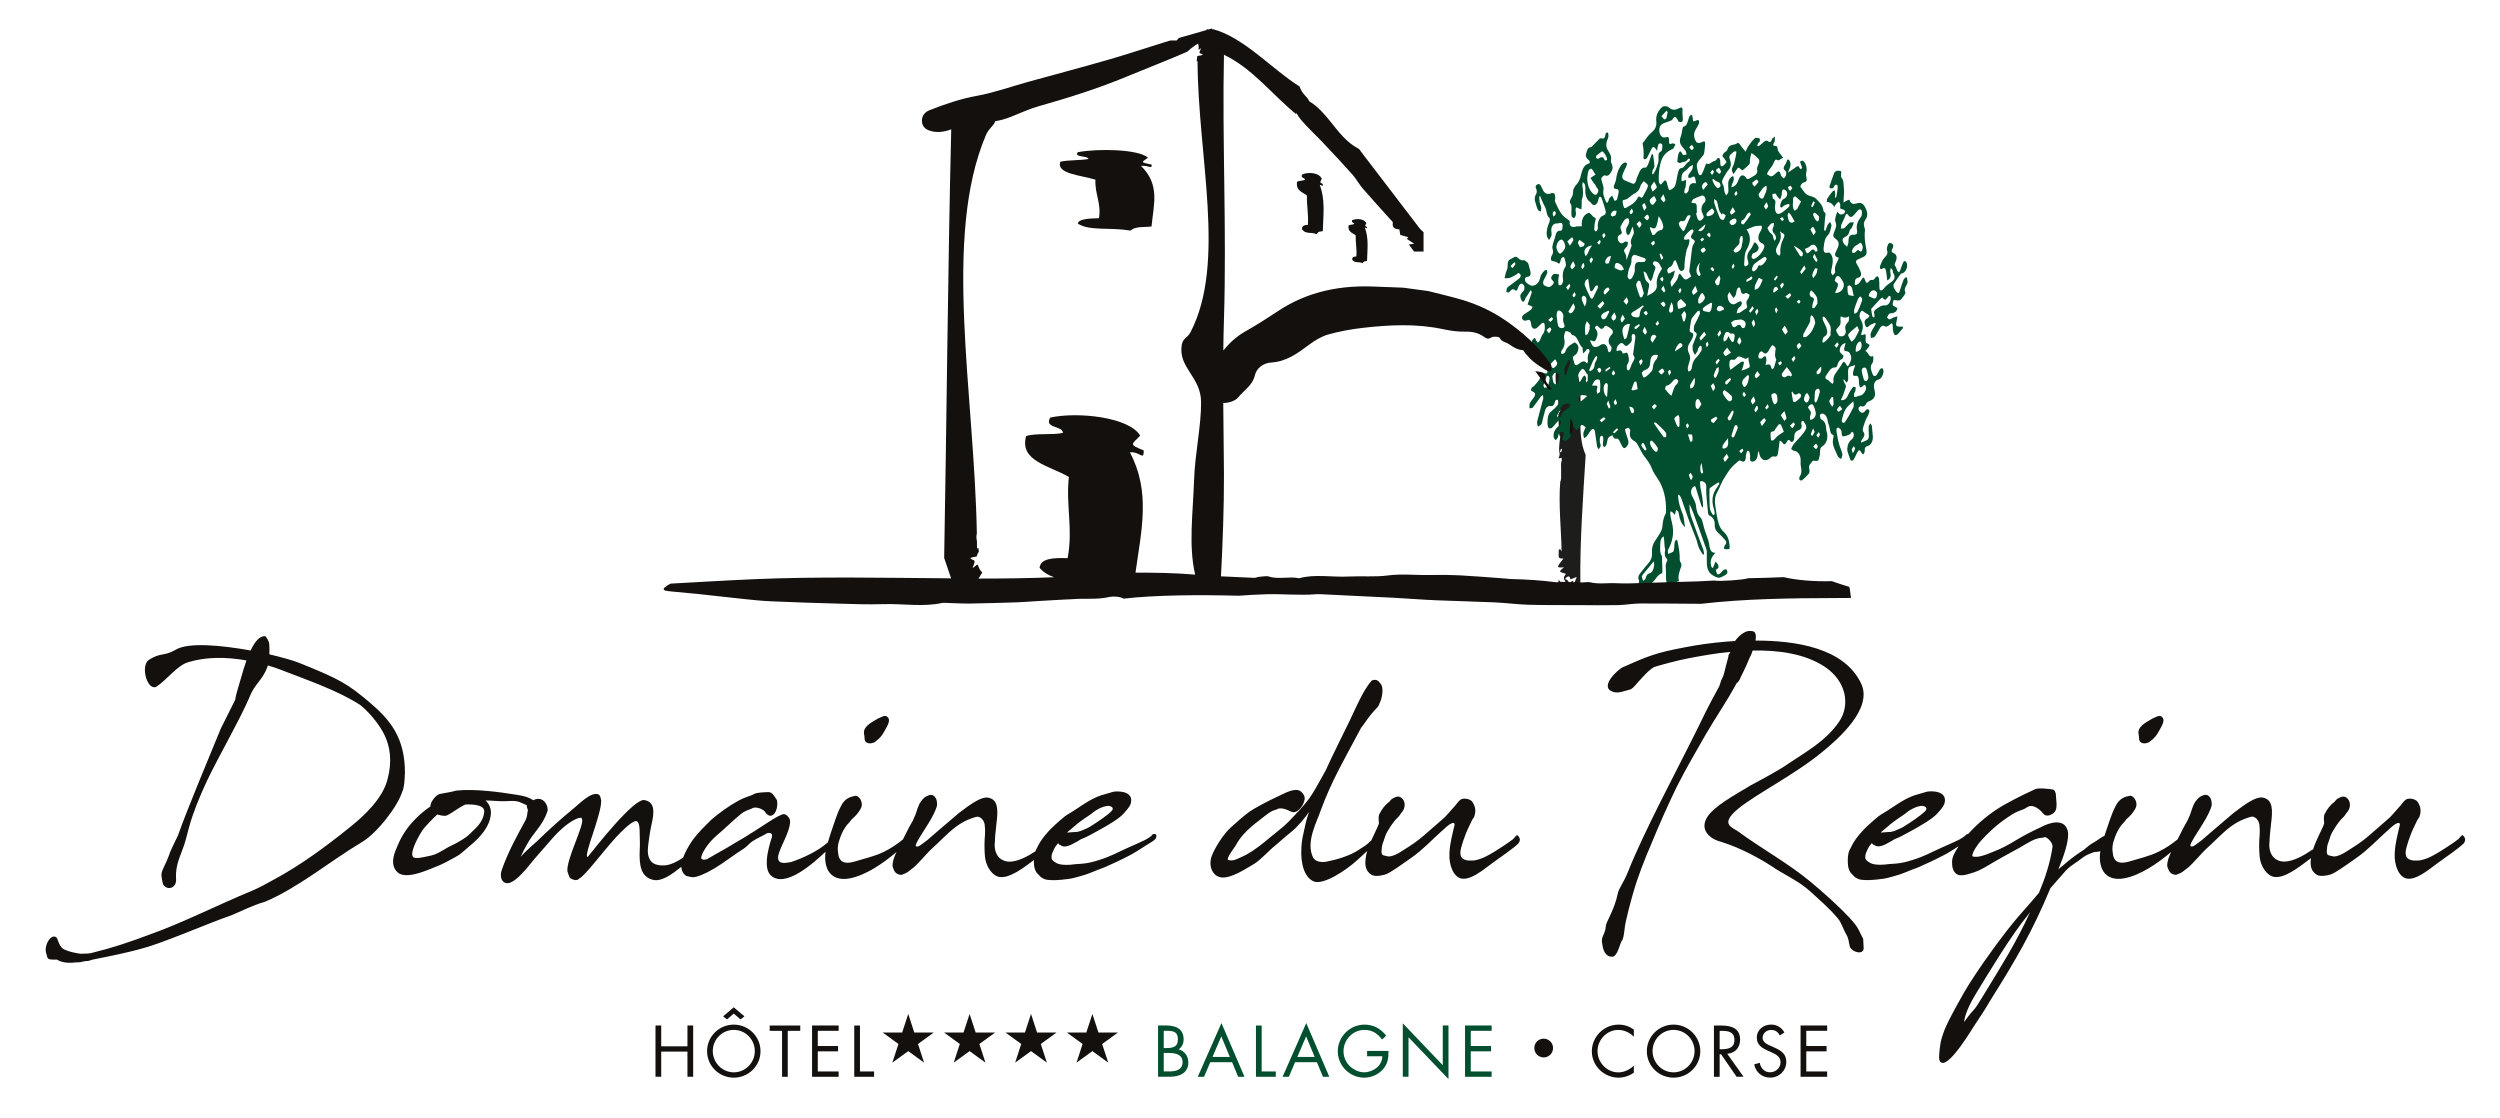 <svg xmlns="http://www.w3.org/2000/svg" version="1.1" xmlns:xlink="http://www.w3.org/1999/xlink" xmlns:svgjs="http://svgjs.dev/svgjs" width="686.77" height="307.09"><svg id="SvgjsSvg1014" data-name="Calque 1" xmlns="http://www.w3.org/2000/svg" viewBox="0 0 686.77 307.09">
  <defs>
    <style>
      .b {
        fill: #014f2e;
      }

      .c, .d {
        fill: #13100d;
      }

      .e {
        fill: #1d1d1b;
      }

      .d {
        fill-rule: evenodd;
      }
    </style>
  </defs>
  <path class="c" d="m188.85,287.43v-5.72h1.57v14.08h-1.57v-6.91h-7.21v6.91h-1.57v-14.08h1.57v5.72h7.21Z"></path>
  <path class="c" d="m208.92,288.77c0,4.05-3.32,7.27-7.34,7.27s-7.34-3.21-7.34-7.27,3.32-7.3,7.34-7.3,7.34,3.27,7.34,7.3Zm-13.11-.02c0,3.17,2.58,5.83,5.77,5.83s5.77-2.65,5.77-5.83-2.54-5.83-5.77-5.83-5.77,2.63-5.77,5.83Zm5.75-12.03l2.95,2.48-1.08.84-1.87-1.59-1.85,1.59-1.06-.84,2.91-2.48Z"></path>
  <path class="c" d="m216.41,295.8h-1.57v-12.62h-3.4v-1.46h8.4v1.46h-3.44v12.62Z"></path>
  <path class="c" d="m223.08,281.71h7.3v1.46h-5.73v4.18h5.57v1.46h-5.57v5.53h5.73v1.46h-7.3v-14.08Z"></path>
  <path class="c" d="m236.24,294.34h3.88v1.46h-5.45v-14.08h1.57v12.63Z"></path>
  <path class="c" d="m256.52,283.64l-4.34,3.15,1.67,5.12-4.35-3.16-4.36,3.16,1.67-5.12-4.33-3.15h5.35l1.67-5.1,1.66,5.1h5.36Z"></path>
  <path class="c" d="m273.38,283.64l-4.34,3.15,1.67,5.12-4.35-3.16-4.36,3.16,1.67-5.12-4.33-3.15h5.35l1.67-5.1,1.66,5.1h5.36Z"></path>
  <path class="c" d="m290.25,283.64l-4.34,3.15,1.67,5.12-4.35-3.16-4.36,3.16,1.67-5.12-4.33-3.15h5.35l1.67-5.1,1.66,5.1h5.36Z"></path>
  <path class="c" d="m307.11,283.64l-4.34,3.15,1.67,5.12-4.35-3.16-4.36,3.16,1.67-5.12-4.33-3.15h5.35l1.67-5.1,1.66,5.1h5.36Z"></path>
  <path class="b" d="m318.12,281.71h2.32c2.56,0,4.71.93,4.71,3.81,0,1.14-.43,2.11-1.38,2.75,1.68.41,2.67,1.92,2.67,3.6,0,2.8-2.26,3.92-5.04,3.92h-3.27v-14.08Zm1.57,6.2h.6c1.77,0,3.29-.21,3.29-2.39s-1.35-2.35-3.27-2.35h-.62v4.74Zm0,6.42h1.57c1.76,0,3.6-.43,3.6-2.58s-2.09-2.5-3.81-2.5h-1.36v5.08Z"></path>
  <path class="b" d="m332.46,291.8l-1.7,4h-1.72l6.5-14.75,6.33,14.75h-1.74l-1.66-4h-6.01Zm3.04-7.1l-2.41,5.64h4.76l-2.35-5.64Z"></path>
  <path class="b" d="m346.59,294.34h3.88v1.46h-5.45v-14.08h1.57v12.63Z"></path>
  <path class="b" d="m355.76,291.8l-1.7,4h-1.72l6.5-14.75,6.33,14.75h-1.74l-1.66-4h-6.01Zm3.04-7.1l-2.41,5.64h4.76l-2.35-5.64Z"></path>
  <path class="b" d="m381.42,288.72c.04,1.9-.17,3.47-1.46,4.97-1.29,1.49-3.25,2.35-5.21,2.35-3.96,0-7.25-3.29-7.25-7.25s3.29-7.32,7.34-7.32c2.47,0,4.46,1.1,5.96,3.04l-1.14,1.06c-1.18-1.66-2.76-2.65-4.84-2.65-3.21,0-5.75,2.71-5.75,5.88,0,1.49.6,2.91,1.64,3.98,1.03,1.03,2.52,1.79,4,1.79,2.45,0,5.02-1.79,5.02-4.41h-4.18v-1.46h5.86Z"></path>
  <path class="b" d="m385.36,281.12l10.98,11.5v-10.91h1.57v14.72l-10.98-11.49v10.85h-1.57v-14.68Z"></path>
  <path class="b" d="m402.46,281.71h7.3v1.46h-5.73v4.18h5.57v1.46h-5.57v5.53h5.73v1.46h-7.3v-14.08Z"></path>
  <path class="c" d="m421.49,287.91c-.01-1.43,1.13-2.58,2.57-2.58s2.58,1.15,2.58,2.58-1.17,2.57-2.58,2.57-2.57-1.13-2.57-2.57Z"></path>
  <path class="c" d="m448.83,284.8c-1.12-1.16-2.67-1.87-4.3-1.87-3.14,0-5.68,2.73-5.68,5.83s2.56,5.83,5.72,5.83c1.59,0,3.14-.75,4.26-1.87v1.94c-1.21.88-2.71,1.38-4.2,1.38-3.98,0-7.34-3.23-7.34-7.23s3.31-7.34,7.34-7.34c1.57,0,2.95.45,4.2,1.38v1.94Z"></path>
  <path class="c" d="m467.08,288.77c0,4.05-3.32,7.27-7.34,7.27s-7.34-3.21-7.34-7.27,3.32-7.3,7.34-7.3,7.34,3.27,7.34,7.3Zm-13.11-.02c0,3.17,2.58,5.83,5.77,5.83s5.77-2.65,5.77-5.83-2.54-5.83-5.77-5.83-5.77,2.63-5.77,5.83Z"></path>
  <path class="c" d="m472.4,295.8h-1.57v-14.08h2.04c2.67,0,5.15.71,5.15,3.88,0,2.17-1.36,3.7-3.53,3.88l4.48,6.31h-1.92l-4.26-6.18h-.39v6.18Zm0-7.56h.49c1.77,0,3.57-.34,3.57-2.52,0-2.32-1.7-2.54-3.59-2.54h-.47v5.06Z"></path>
  <path class="c" d="m488.96,284.46c-.56-.97-1.23-1.53-2.43-1.53s-2.33.9-2.33,2.18c0,1.21,1.25,1.77,2.2,2.2l.93.41c1.83.8,3.38,1.72,3.38,3.96,0,2.47-1.98,4.35-4.43,4.35-2.26,0-3.94-1.46-4.39-3.64l1.53-.43c.21,1.44,1.31,2.61,2.82,2.61s2.89-1.16,2.89-2.75-1.29-2.2-2.6-2.8l-.86-.37c-1.64-.75-3.06-1.59-3.06-3.6,0-2.19,1.85-3.59,3.94-3.59,1.57,0,2.89.8,3.64,2.18l-1.25.8Z"></path>
  <path class="c" d="m494.63,281.71h7.3v1.46h-5.73v4.18h5.57v1.46h-5.57v5.53h5.73v1.46h-7.3v-14.08Z"></path>
  <path class="e" d="m431.43,159.16c-.2-.96-.61-1.17-1.52-.12,1,.36,1.39,1.01.91,2.06-.22-.13-.73.19-.33.57,1.42-.18.3-2.13,1.74-2.05-.2.33-.07.85.4.23.55-1.82,1.12-1.49-1.19-.7Zm-3.5-45.59c1.04-5.47-2.97-10.74,1.76-16.54,8,6.56,2.03,19.5,5.91,27.93-.73,11.79-1.6,23.63-1.46,35.03-1.86,2.84-5,1.37-5.84,2.68-.48-1.64.37-1.31-.24-3.2.8-.39.27,1.84,1.98,1.17.48-1.18-1.27-1.35.15-2.98-1.54-.62-2.44-.34-.53-1.83,0,0,.01,0,.01,0,0,0,0,0-.01,0-2.46.24-1.87-.15-.16-2.4-1.91.13-1.15-.76-1.32-2.3.28-.57.74.04.8.42-.01-4.89-.92-13.21-.36-19.25.58-.76-.12-4.89.42-5.81-.34-3.05,2.64-.88-.91-.59.77-1.57-.2-1.86.69-1.66.61-.88-.01-1.78-.41.29-.34-1.4.23-4.49.2-4.63-.63-.25-.21-3.65-.61-5.54.46-.62-.41-.77.13-.58.81-1.47.7-1.64-.19-.22Z"></path>
  <g>
    <path class="c" d="m111.24,212.61c.09-10-4.06-14.91-10.03-19.94-5.76-4.78-7.67-6.03-19.14-10.62-1.4-.56-4.4-1.43-8.07-2.3.04-1.12.04-2.17-.04-2.92-.17-.81-.52-1.43-1.05-2.05-1.57-.19-2.92,1.49-4.06,3.91-7.98-1.43-17.01-2.3-20.5-.25-3.4,1.99-4.14.68-7.5,2.86-2.31,1.74-.39,8.45,2.05,7.39,3.18-2.11,5.84-6.03,8.98-6.83,4.67-1.43,10.29-1.43,15.83-.43-.52,1.43-1,3.04-1.4,4.47-.87,2.92-1.61,5.34-1.7,6.34l-3.97,7.95c-3.23,7.95-8.81,21.06-11.73,29.26-.87,1.93-2.05,4.04-2.62,5.84-.61,1.8-1.66,3.35-1.88,4.53-.22.75.26,2.61.39,3.11,1.05,1.8,3.75,1.18,3.58-1.49-.04-.25-.22-2.3.65-5.03.57-1.74,1.66-4.29,2.01-5.78l.87-3.29c1.05-3.91,2.79-8.2,4.93-12.8,3.23-6.77,9.51-17.7,11.73-23.11,1.4-3.6,3.58-4.6,4.88-8.2l.13-.43c1.31.37,2.62.81,3.84,1.3,7.06,2.73,15.65,5.71,21.54,9.57.22.12,4.23,3.42,6.58,8.07,1.66,3.29,2.22,7.39.96,12.18-1.26,5.34-6.41,10.13-10.12,13.11-6.67,5.4-13.91,10.75-21.37,14.72-1.88,1.06-3.79,2.11-5.71,2.92-9.38,3.85-18.88,8.76-28.34,12.11-5.63,2.11-9.86,3.54-15.66,4.97-.57.19-1.79.25-3.18.25-1.31-.19-3.01-.5-4.36-1.12-1.4-.56-1.92-2.8-2.09-3.17-1.31-1.62-3.53,1.55-3.05,3.91.22.5.26,1.55.74,1.8.48.25,1.4.19,2.31.19,1.31.93,3.49.99,5.49.75.57.06,1.26-.12,1.83-.25l.83-.12c.39.06.57-.06,1.61-.37,5.23-1.06,11.34-2.24,16.22-3.85,7.06-2.36,14.83-5.84,22.2-8.45,1.88-.75,5.28-2.55,8.94-3.6,9.11-3.85,17.4-10.81,26.34-16.21,4.32-2.42,10.12-9.94,11.38-14.04.52-.87.7-3.6.7-4.84Z"></path>
    <path class="c" d="m237.69,203.6c.87,1.18,2.53.31,2.62.25,1.66-1.24,2.09-1.86,3.49-4.53.78-1.68.31-2.11-.22-2.55-.35-.19-.87-.12-1.83.37-.39.25-.22,0-.87.43-1.7.99-3.97,2.17-3.49,4.22.17.5,0,1.37.31,1.8Z"></path>
    <path class="c" d="m316.48,229.44c-.17.19-1.18,1.06-3.1,1.86-1.31.62-2.4,1.06-3.62,1.62-2.66,1.18-4.49,2.3-7.89,3.35-3.44,1.12-5.01.99-6.37,1.12-4.06.56-5.15-.19-5.71-.56-.44-.31-.92-.62-.92-1.18,0-.19-.04-.75.22-1.37.26-.68.74-1.62,1-1.93l.61-.75c.09.31.31.5.65.56,1,.93,2.92-.06,3.88-.62.52-.25,1.13-.62,1.7-.99.83-.31,1.48-.62,1.96-.87,3.18-1.68,6.54-3.54,8.33-4.91,1.18-.87,1.7-1.55,2.44-2.42.92-1.12,1.13-1.8,1.09-2.67-.17-2.48-3.92-2.36-4.93-2.17l-1.7.5c-2.18.56-3.92,1.18-7.67,3.73-2.09,1.43-3.18,1.93-3.97,2.55-.87.68-1.4,1.18-3.05,2.67-1.09.99-2.27,2.36-3.1,3.48-.96,1.3-1.53,2.67-1.83,3.23-.03.06-.03.12-.06.18-1.96,1.32-4.79,2.86-7.14,2.86-2.01,0-4.06-1.37-4.06-4.6.04-1.43.22-3.66.48-5.78.48-3.79.57-6.71-2.31-7.21-1.74-.31-4.53,1.55-7.98,4.22-3.58,2.98-7.24,6.21-8.63,7.39-.31.25-1.35,1.06-2.09,1.55-.74.5-.96.19-1.09.19-.17-.06,0-.68.44-1.43,1.35-2.49,4.71-6.96,5.36-9.81.13-2.24-1.13-3.42-2.62-2.61-.92.31-1.79,1.37-2.31,2.36v.06c-.04.06-.04.19-.13.31-.61,1.24-.31,1.37-1.57,4.04-.7,1.18-1.57,2.8-2.4,4.53-.11.21-.23.44-.35.69-1.61,1.3-3.44,2.54-5.27,3.41-2.66,1.3-5.45,1.86-8.24,2.73-1.44.37-3.79.75-4.23-1.99-.31-1.74-.17-2.86.57-4.84.52-1.37.96-2.17,1.74-3.23.35-.43.87-.87,1.31-1.55.48-.5,1.22-.99,2.01-2.17.48-.68,1.05-1.55.74-2.55-.13-.93-1.05-1.93-1.74-1.8-1.26.25-2.92.62-4.01,3.04-.96,1.8-1.79,4.53-2.75,7.33-.28.86-.54,1.68-.77,2.48-.04,0-.06,0-.1,0-2.31,2.17-6.72,4.29-9.99,5.34-.74.12-1.35.25-1.83.25-1.26,0-1.74-.56-1.74-1.43,0-2.24,3.27-6.71,3.31-10,0-.99-1.09-1.99-1.7-1.99-1.35,0-6.98,4.1-9.38,5.47-1.44.99-2.88,1.74-4.23,2.55-2.14,1.37-4.67,2.67-7.06,4.1-.52.37-1.53.68-2.05.06-.13-1.12,1.79-4.29,4.49-6.52,1.53-1.24,4.45-4.1,6.45-5.72,1.31-1.06,2.7-1.24,3.1-1.55.87-.56,3.18.19,3.66,1.24,1.7,2.24,3.66-.5,3.1-3.48l-.7-1.06c-.65-.99-1.22-1.24-2.22-1.12-.65.06-2.53.06-3.36.5-.83.56-2.18.68-4.45,1.93-2.4,1.3-5.32,3.42-7.24,5.09-1.96,1.93-3.75,3.67-5.15,5.59-1.25,1.79-2.2,3.62-2.65,4.87-1.58,1.07-3.58,2.15-5.38,2.15-1.92.06-4.36-.43-4.32-4.22,0-1.06.65-5.47.96-6.77.92-3.79.96-6.46-1.88-6.96-2.88-.56-13.34,12.86-15.52,15.53-.09.06-.13.06-.17.06-.57,0,.78-4.22,1.35-5.84,1-3.04,2.92-8.76,2.35-10.06-.13-.68-.17-.87-.61-1.24-2.01-.87-5.28,2.55-6.8,3.79-3.71,3.04-6.85,5.9-9.99,8.94-1.4,1.3-2.7,2.36-4.19,3.91l-.04.06-.39.43c.44-1.06,1-2.05,1.44-2.86,2.14-4.16,4.54-5.4,5.97-9.81.09-1.12-.48-2.36-1.4-2.92-.76-.49-1.77-.39-2.53.04-1.42-.84-2.3-1.12-4.45-1.47-5.06-.81-11.51-1.68-16.61-1.18-.26.06-.7.12-1.26.31-.17,0-.35.06-.61.12-.52.12-2.66.44-3.1.62-1,.5-2.35,2.3-2.22,3.29-1.31.93-2.62,1.93-3.79,3.11-2.09,2.05-3.88,4.47-5.01,7.14-.52,1.18-1.18,2.55-1.4,3.98-.22,1.49,0,2.92,1.26,3.98.65.56,1.7.75,2.83.68,2.14-.12,4.62-1.12,6.06-1.68,1.88-.75,3.49-1.37,5.41-2.48.7-.37,1.79-.93,2.44-1.37,1-.68,1.92-1.62,2.83-2.36,2.57-2.05,5.97-5.47,5.97-9.38-.04-1.3-.57-2.42-1.48-3.23,1.79,0,3.58.25,5.28.19,1.22,0,2.35-.19,3.49.06.83.19,1.61.68,2.44.99.04,0,.09,0,.13.06-.02.4.1.89.31,1.34-.28,1.04-.09,1.57-.62,2.7-2.35,4.29-4.88,8.88-6.54,13.67-.39,1.06-.39,2.36.22,3.11,1.83,2.17,5.36-2.11,6.5-3.35l2.35-2.86,4.88-5.59c3.1-3.54,6.32-5.59,7.72-5.59.35,0,.39.56.39.56.39,1.86-4.36,10.93-4.06,14.16.13.56.39,1.06.61,1.68.26.43,1.18.68,1.66.75.65-.12.57-.06,1.05-.5,1.35-.5,6.24-7.08,9.94-11.18,1.7-1.86,3.92-3.98,5.19-4.47,1.05-.43,1.4.93,1.4,2.8,0,1.18.13,3.29.04,4.66-.26,4.66.31,7.89,3.75,8.63,2.26.48,5.05-1.5,7.67-3.6,0,.06,0,.13,0,.19.13,1.06.44,1.62,1.31,2.3.61.12,1.31.37,1.92.37,1.09-.06,3.14-.81,5.84-2.42,2.53-1.49,5.71-3.98,8.11-5.47.79-.5,1.57-1.49,2.35-1.99,1.61-1.06,3.01-1.55,3.62-1.99.44-.37,2.05-.68,1.74.81-.39,1.12-1.22,3.79-1.4,6.21-.13,1.8.13,3.48,1.09,4.35,3.92,3.64,11.75-3.4,15.04-6.52-.17,1.21-.18,2.37.09,3.54.87,3.79,4.01,4.29,6.54,3.79,4.36-.84,8.99-3.98,12.85-7.23-.67,1.39-1.15,2.67-1.08,3.94.44,1.49.92,2.11,2.09,2.3.35.12.65-.06,1.05-.25.92-.25,1.48-.93,2.31-1.49,1.44-1.06,3.92-4.16,5.45-5.53,1.83-1.62,4.06-4.04,6.32-5.78,2.31-1.74,4.32-2.48,5.76-2.86.74-.19,1.31.31,1.57.56.31.31.65.93.74,1.49.09.68.17,1.62.09,2.86-.17,2.05-.17,3.67-.04,5.59.22,3.48,2.31,5.84,4.14,6.03,2.69.32,6.17-2.26,9.33-4.66,0,.2,0,.39,0,.56,0,1.43.39,2.67,1.18,3.35.44.37.48.68,1.09.99.57.31.92.5,1.7.56,1.22.12,2.66.12,5.84-.31.92-.12,2.31-.56,3.05-.75,2.22-.56,3.92-1.49,6.45-2.36,2.49-1.12,4.58-2.05,6.8-3.23.83-.37,2.97-1.68,4.84-2.92,1.18-.75,2.44-1.37,2.66-2.11.31-1.18-.78-1.12-1.22-.62Zm-22.41-1.55c1.09-.99,2.4-2.05,3.75-2.98l1.66-1.12c.44-.31,1.13-.87,1.48-1.12,1.92-1.18,2.7-1.18,3.49-1.3.04,0,.44,0,1,.31.04.06.52.44-.04,1.06-1,1.12-4.06,3.17-5.97,4.35-.39.25-.92.5-1.53.75l-1,.43-.96.25c-.39.06-.44,0-.96.06-.7.06-1.35.12-1.7.12h-.17c.31-.31.65-.56.96-.81Zm-163.47-.31c-.74.75-1.96,1.99-2.88,2.61-1.88,1.24-2.83,1.68-4.62,2.55-.44.25-2.53,1.55-3.53,1.93-1.09.43-2.22.56-3.31.81-1.44.31-2.66.37-2.92-.25-.13-.31-.13-.75-.04-1.24.13-.75.65-2.11,1.31-3.42.44-.87.92-1.68,1.35-2.36.57-.87,1.22-1.43,1.92-2.24.78-.87,1.53-1.55,2.27-2.24.87.31,1.96.43,2.27.37,1.09-.19,3.44-2.24,5.45-3.11,2.22-.06,5.28.12,5.15,1.99-.13,1.8-1.09,3.29-2.4,4.6Z"></path>
    <path class="c" d="m416.78,229.38c-.35.12-.87.99-1.26,1.24-1.18.93-4.8,3.29-6.06,3.98-1.66.93-2.57,1.37-4.27,1.74-.22.06-.87.06-1.53.06-.52,0-.78-.06-1.13-.19-.83-.25-1.4-.75-1.35-2.17.04-1.06,1.22-4.72,2.35-6.96.61-1.18.78-1.86,1.4-2.61.35-.93.7-2.42-.39-4.1-.61-1.06-2.88-1.24-3.4-.62-.57.37-1,1.18-1.66,1.86-1.4,1.55-2.4,2.8-3.18,3.42-4.84,4.16-6.02,5.47-9.42,7.64-2.09,1.3-3.14,2.17-4.84,2.55-.74.19-1.26-.12-1.7-.19-.83-.06-.92-.81-.78-1.74.04-.62.09-1.24.52-2.24.44-1.24.35-1.3.92-2.42.52-.93,1.4-2.3,2.18-3.23.39-.5,1.05-.99,1.35-1.49.61-.99.65-.68,1.13-1.68.52-1.43,0-2.67-.83-3.17-.78-.5-1.57-.12-2.49.43-.17.12-.39.37-.61.68-.04.06-.09.06-.09.06-1.35,1.12-1.92,1.86-2.79,3.54-.17.37-.17,1.43-.04,2.36-.13.25-.13.43-.17.56-.49,1.15-1.25,2.62-1.94,4.18-1.56,1.52-1.94,1.56-3.16,2.4-2.57,1.86-6.8,2.98-8.77,3.35-1.09.31-3.31.37-4.06-1.06-2.09-4.22,1.05-9.81,2.05-12.8,3.01-8.32,6.93-14.85,10.86-22.3l.26-.5c1.4-1.74,1.88-2.86,3.79-4.91l.65-.68c.09-.06.57-.75.61-1.06.96-1.86,1.22-4.91.17-5.65-.48-.81-1.35-1.18-2.31-.68-2.31,2.61-4.32,7.45-5.93,10.81-2.22,4.6-4.58,9.19-6.72,13.91-2.01,3.67-3.45,6.21-4.49,7.64-.74.99-1.09,1.43-2.79,3.35-4.45,4.84-4.58,4.53-8.24,7.58-1.18.99-3.66,3.11-6.41,4.6-2.05.93-3.27,1.74-4.49,1.43-.22-.06-.87.12-.04-1.37.39-.75,1.74-2.48,2.4-3.73.83-1.43,3.05-3.79,5.67-5.71,1-.75,2.62-2.17,3.66-2.67.61-.31,1.09-.31,1.57-.62,1.53-.56,3.62.81,3.84.81,1.44.62,3.31-1.55,3.58-3.48.13-.87-.61-1.93-1.44-2.36-1.31-.56-3.31.31-5.41,1.37-3.05,1.37-7.15,3.6-8.29,4.41-1.66,1.24-3.4,2.73-5.28,4.47-2.09,1.93-4.36,5.71-5.1,7.7-1.05,2.92.31,5.59,2.57,5.9,2.7.37,6.63-2.3,9.11-3.73,1.88-1.18,4.19-3.85,5.84-5.09,4.97-4.47,4.32-3.29,7.15-6.52.78-.93,1.48-1.8,2.09-2.67-.48,1.24-.87,2.55-1.22,4.29-.44,1.93-.83,3.48-.92,5.47-.31,4.84,1,8.39,3.44,9.38,2.57.99,8.63-2.86,12.08-6.03.98-.94,1.84-1.67,2.56-2.36-.2.7-.36,1.39-.43,2.05-.26,2.05.04,3.48,1.57,4.47,1,.62,2.83.25,3.84-.06,1.26-.37,4.49-2.73,7.06-4.53,3.14-2.17,6.06-5.28,8.15-7.14,1.4-1.24,2.14-2.05,3.1-2.42.26-.12.83-.12.7.5-.61,2.67-1.26,4.91-1.4,7.64-.22,3.73,1.31,6.71,3.31,7.08,2.57.43,5.67-2.17,8.68-4.41,1.7-1.24,5.54-3.85,6.93-5.22.48-.62.57-1.18.17-1.86l-.52-.5Z"></path>
    <path class="c" d="m510.57,255.41c-1.53-3.35-11.69-11.93-13.26-13.23-5.89-4.91-13.91-9.38-19.58-13.6-1.66-1.3-5.58-1.99-.26-6.4,5.28-4.29,15.52-9.32,23.33-15.78,4.14-3.42,13.78-11.74,10.47-18.63-4.62-9.81-17.97-11.8-29-11.8.31-2.48-.31-2.73-2.01-2.61-1.05.12-2.66,1.3-3.62,2.73l-2.66.19c-3.71.31-7.37.81-11.16,1.55-7.72,1.43-10.2,2.42-17.05,5.47-1.31.62-6.67,5.47-2.62,6.77,1.48.5,3.14-.31,4.54-.62.96-.19,2.09-1.99,3.84-3.73.78-.87,1.7-1.74,2.83-2.48,1.44-.43,3.01-.87,4.45-1.24,1.88-.5,3.58-.87,4.84-1.12,3.53-.68,7.59-1.43,11.73-1.8-.35.5-.7,1.06-.57,1.3l-.61,2.3c-.7,2.55-.57,2.8-1.35,4.16l-.52,1.62c-4.06,7.39-4.01,7.76-7.24,14.16-4.36,8.82-13.47,25.78-17.88,36.9-1.13,2.86-2.49,4.53-2.75,5.78-.92,4.6-3.27,8.01-3.31,9.01-.17,2.67-1.53,2.8-.96,5.16.17,1.37.74,3.42,2.75,3.35,1.48-.12,2.05-3.67,2.57-4.35.44-.43.61-1.93.78-3.23.13-1.99,1.92-8.45,2.27-9.63,1.31-4.66,3.14-9.32,5.28-14.29,2.22-5.4,4.4-10.25,6.8-15.22,2.97-5.84,5.15-9.38,7.98-14.41,2.83-4.85,5.49-8.57,8.46-14.04.26-.12.52-.43.78-.87.26-.75,1.66-3.23,2.75-6.03.74-1.37.61-1.49.87-2.05,7.15-.12,14.3.87,19.71,4.41,6.24,4.1,7.02,10.75,4.06,15.09-3.62,5.4-9.46,8.51-13.74,11.43-2.79,1.99-7.54,4.47-10.55,6.09-5.19,3.11-9.86,5.72-11.77,8.45-2.7,3.85.92,6.27,2.79,6.83,4.8,1.43,9.64,3.73,14.52,6.83,3.1,2.24,7.46,3.98,10.9,7.14,2.35,2.17,5.06,4.47,7.37,7.21,1.13,1.24,1.48,2.92,2.35,4.41.83,1.37.65,1.93,1.05,3.48.74,1.68,3.92,2.3,3.79.31l-.13-2.48-1.26-2.49Z"></path>
    <path class="c" d="m587.8,203.6c.87,1.18,2.53.31,2.62.25,1.66-1.24,2.09-1.86,3.49-4.53.78-1.68.31-2.11-.22-2.55-.35-.19-.87-.12-1.83.37-.39.25-.22,0-.87.43-1.7.99-3.97,2.17-3.49,4.22.17.5,0,1.37.31,1.8Z"></path>
    <path class="c" d="m676.97,229.88l-.52-.5c-.35.12-.87.99-1.26,1.24-1.18.93-4.8,3.29-6.06,3.98-1.66.93-2.57,1.37-4.27,1.74-.22.06-.87.06-1.53.06-.52,0-.78-.06-1.13-.19-.83-.25-1.4-.75-1.35-2.17.04-1.06,1.22-4.72,2.35-6.96.61-1.18.78-1.86,1.4-2.61.35-.93.7-2.42-.39-4.1-.61-1.06-2.88-1.24-3.4-.62-.57.37-1,1.18-1.66,1.86-1.4,1.55-2.4,2.8-3.18,3.42-4.84,4.16-6.02,5.47-9.42,7.64-2.09,1.3-3.14,2.17-4.84,2.55-.74.19-1.26-.12-1.7-.19-.83-.06-.92-.81-.78-1.74.04-.62.09-1.24.52-2.24.44-1.24.35-1.3.92-2.42.52-.93,1.4-2.3,2.18-3.23.39-.5,1.05-.99,1.35-1.49.61-.99.65-.68,1.13-1.68.52-1.43,0-2.67-.83-3.17-.78-.5-1.57-.12-2.49.43-.17.12-.39.37-.61.68-.04.06-.09.06-.09.06-1.35,1.12-1.92,1.86-2.79,3.54-.17.37-.17,1.43-.04,2.36-.13.25-.13.43-.17.56-.75,1.77-2.14,4.26-2.91,6.71-.02,0-.03,0-.05,0-.09,0-.22,0-.31.06v.06c-1.96,1.37-5.06,3.17-7.59,3.17-2.01,0-4.06-1.37-4.06-4.6.04-1.43.22-3.66.48-5.78.48-3.79.57-6.71-2.31-7.21-1.74-.31-4.53,1.55-7.98,4.22-3.58,2.98-7.24,6.21-8.63,7.39-.31.25-1.35,1.06-2.09,1.55-.74.5-.96.19-1.09.19-.17-.06,0-.68.44-1.43,1.35-2.49,4.71-6.96,5.36-9.81.13-2.24-1.13-3.42-2.62-2.61-.92.31-1.79,1.37-2.31,2.36v.06c-.04.06-.04.19-.13.31-.61,1.24-.31,1.37-1.57,4.04-.7,1.18-1.57,2.8-2.4,4.53-.11.21-.23.44-.35.69-1.61,1.3-3.44,2.54-5.27,3.41-2.66,1.3-5.45,1.86-8.24,2.73-1.44.37-3.79.75-4.23-1.99-.31-1.74-.17-2.86.57-4.84.52-1.37.96-2.17,1.74-3.23.35-.43.87-.87,1.31-1.55.48-.5,1.22-.99,2.01-2.17.48-.68,1.05-1.55.74-2.55-.13-.93-1.05-1.93-1.74-1.8-1.26.25-2.92.62-4.01,3.04-.96,1.8-1.79,4.53-2.75,7.33-.07.22-.14.42-.21.64-.86.32-1.6,1.05-2.89,1.79-1.18.62-1.79,1.24-2.7,1.99-3.01,1.93-4.4,3.17-5.41,4.04l-1.66,1.37c1.44-3.48,3.14-8.26,2.57-10.56-.92-3.6-5.1-2.24-7.28-1.06-2.79,1.3-4.71,2.3-6.89,3.6-1.92,1.18-3.88,2.3-6.37,3.23-1.31.5-1.57.68-2.66.99-.79.25-1.53.43-2.44.37-.7-.06-.61-.37-.52-.68.13-.43.35-.93.61-1.37.52-.75.83-1.37,1.61-2.24,1.88-2.11,4.45-4.6,7.76-6.77,2.83-1.93,3.58-1.55,5.01-2.55,1.61-1.12,3.71.75,4.45,1.74.7.87,1.79.56,2.66,0,.74-.56,1-1.18,1-2.61l-.22-2.86c-.22-.75-.31-.99-.92-1.18-.92-.12-3.79-.5-4.75-.06-2.27,1.06-4.23,1.93-8.5,4.29-3.73,2.1-7.28,5.1-9.88,7.99-.24.02-.51.14-.67.33-.17.19-1.18,1.06-3.1,1.86-1.31.62-2.4,1.06-3.62,1.62-2.66,1.18-4.49,2.3-7.89,3.35-3.44,1.12-5.01.99-6.37,1.12-4.06.56-5.15-.19-5.71-.56-.44-.31-.92-.62-.92-1.18,0-.19-.04-.75.22-1.37.26-.68.74-1.62,1-1.93l.61-.75c.09.31.31.5.65.56,1,.93,2.92-.06,3.88-.62.52-.25,1.13-.62,1.7-.99.83-.31,1.48-.62,1.96-.87,3.18-1.68,6.54-3.54,8.33-4.91,1.18-.87,1.7-1.55,2.44-2.42.92-1.12,1.13-1.8,1.09-2.67-.17-2.48-3.92-2.36-4.93-2.17l-1.7.5c-2.18.56-3.92,1.18-7.67,3.73-2.09,1.43-3.18,1.93-3.97,2.55-.87.68-1.4,1.18-3.05,2.67-1.09.99-2.27,2.36-3.1,3.48-.96,1.3-1.53,2.67-1.83,3.23-.48,1.12-.44,2.36-.44,3.17,0,1.43.39,2.67,1.18,3.35.44.37.48.68,1.09.99.57.31.92.5,1.7.56,1.22.12,2.66.12,5.84-.31.92-.12,2.31-.56,3.05-.75,2.22-.56,3.92-1.49,6.45-2.36,2.49-1.12,4.58-2.05,6.8-3.23.75-.34,2.59-1.45,4.33-2.58-1.08,1.68-1.76,2.91-1.8,4.2,0,1.18.09,2.48,1.13,3.35,1.13.87,2.92.25,4.84-.37,2.09-.68,3.71-1.8,5.97-3.11,3.1-1.8,6.41-3.48,8.29-4.66,1.44-.81,2.22-1.3,3.58-1.62.48-.12,1.09-.06,1.7-.31.35-.12,2.27,1.43,2.09,2.73-.65,4.35-2.01,8.51-3.71,12.55l-2.22,2.61c-2.35,2.61-4.54,5.16-6.67,7.89-3.36,4.29-8.98,12.17-11.69,16.9-5.19,9.13-5.49,10.44-6.15,12.55-.35,1.12-.57,2.86-.7,4.66-.09.99.04,1.8.61,2.05,2.31,1.24,8.85-9.94,9.07-10.19,1.53-2.24,2.97-4.47,4.27-6.71,7.15-11.37,11.64-19.07,16.61-31l4.19-4.78c.96-1.06,1.92-1.62,3.4-2.67.7-.5.87-.68,1.53-1.12.48-.31.74-.5,1.05-.62.52-.25,1.13-.43,1.66-.68.86-.18,1.34-.07,1.89-.3-.19,1.25-.21,2.45.07,3.66.87,3.79,4.01,4.29,6.54,3.79,4.36-.84,8.99-3.98,12.85-7.23-.67,1.39-1.15,2.67-1.08,3.94.44,1.49.92,2.11,2.09,2.3.35.12.65-.06,1.05-.25.92-.25,1.48-.93,2.31-1.49,1.44-1.06,3.92-4.16,5.45-5.53,1.83-1.62,4.06-4.04,6.32-5.78,2.31-1.74,4.32-2.48,5.76-2.86.74-.19,1.31.31,1.57.56.31.31.65.93.74,1.49.09.68.17,1.62.09,2.86-.17,2.05-.17,3.67-.04,5.59.22,3.48,2.31,5.84,4.14,6.03,2.88.35,6.67-2.64,10-5.16,0,.02,0,.05-.01.07-.26,2.05.04,3.48,1.57,4.47,1,.62,2.83.25,3.84-.06,1.26-.37,4.49-2.73,7.06-4.53,3.14-2.17,6.06-5.28,8.15-7.14,1.4-1.24,2.14-2.05,3.1-2.42.26-.12.83-.12.7.5-.61,2.67-1.26,4.91-1.4,7.64-.22,3.73,1.31,6.71,3.31,7.08,2.57.43,5.67-2.17,8.68-4.41,1.7-1.24,5.54-3.85,6.93-5.22.48-.62.57-1.18.17-1.86Zm-159.38-1.99c1.09-.99,2.4-2.05,3.75-2.98l1.66-1.12c.44-.31,1.13-.87,1.48-1.12,1.92-1.18,2.7-1.18,3.49-1.3.04,0,.44,0,1,.31.04.06.52.44-.04,1.06-1,1.12-4.06,3.17-5.97,4.35-.39.25-.92.5-1.53.75l-1,.43-.96.25c-.39.06-.44,0-.96.06-.7.06-1.35.12-1.7.12h-.17c.31-.31.65-.56.96-.81Zm27.12,45.78c-3.1,5.16-1.66,2.24-5.15,7.08.04-.68.39-2.98,3.01-7.39,3.97-6.52,9.86-16.34,14.56-22.05l.57-.75c-4.14,8.94-7.67,14.35-12.99,23.11Z"></path>
  </g>
  <path class="c" d="m300.92,49.36c-4.12-1.28-10.77-1.58-9.65-4.92,1.87-.5,5.51-.35,7.72-.76-.08-.97-4.12-.39-2.89-1.88,5.75-1.05,16.66-.8,19.27,1.51-1.61,1.23-2.45,1.22.97,1.89.2,1.44-.76.13-2.89.38,5.33,5.24,3.42,10.63,2.89,16.63-2.23.3-4.32-.13-5.79,1.13-5.85-.95-11.15.16-14.45-1.88.04-1.24,2.75-1.45,5.79-1.52.72-3.93-1.2-6.83-.96-10.58Z"></path>
  <path class="c" d="m359.03,53.71c-1.17-.97-3.05-1.2-2.73-3.74.53-.38,1.56-.27,2.18-.57-.02-.74-1.17-.29-.82-1.43,1.63-.8,4.71-.6,5.45,1.15-.45.93-.69.93.27,1.44.06,1.09-.22.1-.82.29,1.51,3.98.97,8.07.82,12.63-.63.23-1.22-.1-1.64.86-1.66-.72-3.15.12-4.09-1.43.01-.94.78-1.1,1.64-1.15.2-2.98-.34-5.19-.27-8.03Z"></path>
  <path class="c" d="m372.41,64.64c-.84-.7-2.19-.86-1.96-2.69.38-.28,1.12-.19,1.57-.41-.02-.53-.84-.21-.59-1.03,1.17-.57,3.38-.44,3.91.83-.33.67-.5.67.2,1.03.04.79-.15.07-.59.21,1.08,2.87.69,5.82.59,9.1-.45.16-.88-.07-1.17.62-1.19-.52-2.26.09-2.93-1.03,0-.68.56-.79,1.17-.83.15-2.15-.24-3.74-.2-5.79Z"></path>
  <path class="b" d="m461.24,159.78c-.4-1.56.14-2.84.6-4.17.09-.27.05-.81-.09-.99-.43-.54-.3-1.15-.33-1.84-.06-1.38-.29-2.76-.58-4.08-.13-.58-.63-.39-.77.17-.14.57-.08,1.21-.16,1.81-.04.32-.15.77-.31.89-.42.28-.89.41-1.34.6-.02-.38-.17-.88-.04-1.11,1.31-2.35,1.76-4.84,1.06-7.58-.17-.67-.34-1.35-.44-2.04-.05-.31.06-.67.09-1.01.21.13.44.24.63.41.17.14.3.34.53.6.14-.51.24-.9.35-1.35.62.2.73.79.83,1.49.21,1.36.75,2.46,1.65,3.25-.3-1.25-.23-2.57-.73-3.78-.63-1.5-1.15-3.16-1.22-4.97.08-.07.16-.14.24-.22.22.34.51.62.65,1.02.67,1.85,1.27,3.74,1.94,5.59.64,1.75,1.34,3.45,2,5.18.18.46.35.94.46,1.44.29,1.37.9,2.38,1.6,3.31.1-.07.2-.13.29-.2-.08-.41-.11-.85-.25-1.21-1.13-3.07-2.32-6.1-3.39-9.21-.34-.97-.39-2.14-.41-3.32.35.79.74,1.56,1.04,2.38,1.23,3.34,2.44,6.69,3.62,10.06.15.44.11,1.04.12,1.56.03,1.68-.24,3.47.74,4.8.3.4.71.68,1.11.92.39.24.82.4,1.24.51.24.06.52,0,.76-.1.4-.16.8-.37,1.19-.61.22-.14.53-.33.58-.57.06-.28-.05-.81-.21-.93-.19-.15-.55-.06-.79.08-.26.15-.46.51-.71.74-.91.81-1.11.7-1.46-.77.41-.25,1.01-.44.66-1.31-.16-.38-.47-.65-.71-.97-.22.54-.43,1.08-.74,1.82-.09-.09-.39-.25-.47-.54-.37-1.44.06-2.58,1.19-3.65-1.51,0-1.55-1.32-1.78-2.62-.22-1.22-.76-2.31-1.13-3.47-.23-.71-.38-1.46-.59-2.17-.15-.49-.26-1.11-.55-1.38-.87-.81-1.17-1.89-1.31-3.32-.1-1.01-.72-1.9-1.14-2.82-.32-.7-.3-1.39.1-2.01.18-.28.51-.56.74-.53.17.03.3.55.4.88.46,1.46.89,2.94,1.35,4.4.07.21.25.34.48.65.08-2.11-.4-3.84-.72-5.63-.09-.51-.07-1.06-.11-1.59.25-.02.53-.14.75-.04.5.22,1,.51.98,1.43-.01.72-.04,1.46.02,2.17.13,1.73.29,3.45.48,5.17.03.25.22.57.39.64.89.36,1.47,1.24,1.43,2.47-.03.98.27,1.62.83,2.14.7.66,1.4,1.34,2.04,2.1.35.4.45.93-.08,1.44-.17.16-.18.61-.27.93.22.06.43.19.65.18,1.09-.07,1.01-.06.85-1.54-.17-1.53-.77-2.56-1.64-3.35-1.19-1.09-1.51-2.82-1.84-4.56-.17-.89-.26-1.82-.4-2.73-.17-1.17-.14-2.26.45-3.31.51-.9.9-1.93,1.36-2.89.19-.4.41-.79.64-1.15.61-.94,1.18-1.95,1.87-2.77.66-.79,1.44-1.42,2.2-2.05.15-.13.46.01.67.12.7.37,1.1.07,1.23-.97.02-.18-.03-.38,0-.54.12-.46.22-1.22.43-1.3.58-.23.59.58.72,1.09.02.1.03.21.03.32-.03.71-.23,1.55.64,1.53.77-.01,1.37-.82,1.42-1.88.02-.34.09-.68.3-1.01.13.51.19,1.1.41,1.51.69,1.28,1.79,1.3,2.95.22.24-.22.64-.33.91-.24.5.16.83-.06.96-.65.18-.83.25-1.7.37-2.55.05-.39.1-.78.15-1.18.25.17.56.27.73.54.43.67.81.6,1.17-.1.33-.64.59-.88,1.06-.25.39.51,1.03,0,1.04-.98,0-1.23.39-1.74,1.22-2.05.56-.21,1.04-.72.72-1.73-.06-.19.03-.58.14-.75.08-.11.42-.09.5.04.3.49.72,1.02.74,1.58.01.49-.41,1.11-.72,1.55-.46.64-.99,1.18-1.5,1.75-.44.5-.92.95-1.33,1.49-.25.33-.42.79-.62,1.19.24.18.47.49.73.52,1.21.13,1.97,1.29,1.88,2.96-.02.36-.05.74.02,1.08.2,1.09.4,2.13-.32,3.12-.11.15-.09.75.02.86.17.16.53.21.71.07.64-.55,1.27-1.15,1.84-1.83.16-.19.21-.8.12-1.09-.38-1.25.46-1.69.89-2.33.15-.23.64,0,.97-.04.24-.03.62-.09.67-.27.21-.72.43-1.5.41-2.23-.01-.79.13-1.23.66-1.54,1.17-.69,1.66-2.5,1.14-4.03-.09-.28-.12-.62-.13-.94-.06-1.05-.39-1.84-1.11-2.26-.17-.1-.37-.21-.44-.41-.11-.29-.21-.68-.14-.97.05-.19.39-.35.6-.36.73-.03,1.38.91,1.51,1.97.06.5.25.97.41,1.43.31.9.12,2.25,1.17,2.5.04,0,.08.36.03.51-.51,1.67.07,2.94.68,4.2.2.42.34.9.59,1.25.21.29.54.42.81.63.13-.45.42-.97.35-1.33-.17-.84-.54-1.6-.8-2.41-.15-.47-.27-.96-.38-1.46-.14-.64-.26-1.28-.36-1.93-.06-.39-.13-.81-.07-1.19.03-.15.46-.38.59-.29.3.2.68.52.76.9.12.56-.07,1.43.51,1.46.57.04,1.17-.28,1.74-.52.35-.14.63-1.19,1.02-.42.31.6.05,1.41-.45,1.79-.74.57-1.12,1.38-1.21,2.46-.03.31,0,.66.08.94.2.66.46,1.28.67,1.93.21.65.68.74,1.07.1.33-.54.57-1.17.87-1.75.46-.91.76-.9,1.17-.06.11.23.33.37.5.55.16-.31.47-.67.44-.93-.11-.98.21-1.26.86-1.44,1.01-.28,1.54-1.67,1.32-3.07-.12-.75-.11-1.54-.21-2.3-.04-.3-.24-.54-.37-.81-.18.24-.48.46-.5.71-.06.79-.05,1.59.02,2.37.08.87-.13,1.4-.78,1.63-.43.15-.84.37-1.26.56-.05-.07-.11-.15-.16-.22.16-.31.3-.67.5-.92.47-.58.7-1.11.19-1.84-.14-.2-.19-.68-.12-.96.23-.85.53-1.68.84-2.48.15-.38.43-.67.58-1.05.17-.43.46-1.12.35-1.35-.31-.59-.82-.38-1.17.13-.52.74-1.04.52-1.51.11-.19-.16-.34-.68-.28-.97.04-.22.49-.54.67-.47.67.25,1.07-.02,1.49-.8.2-.38.7-.51,1.07-.69,1.22-.59,1.55-1.47,1.11-3.08-.39-1.43.09-2.53,1.21-2.77.75-.16,1.5-1.72,1.24-2.66-.06-.2-.26-.47-.38-.45-.21.04-.46.21-.61.43-.29.43-.48,1-.8,1.39-.45.55-.92.48-1.18-.26-.33-.97-.85-1.92.02-3.03.22-.28.19-.95.23-1.45.01-.13-.16-.41-.19-.39-1.09.59-1.14-1.14-2.04-1.39.34-.38.57-.6.77-.87.16-.22.28-.49.41-.74-.16-.15-.31-.39-.48-.42-.55-.11-.66-.53-.61-1.22.11-1.5.09-1.5-.94-1.13-.07.02-.15-.04-.31-.09.07-.28.11-.56.2-.79.52-1.29.27-2.44-.32-3.4-.4-.65-.37-1.23-.11-1.88.25-.6.59-.64,1-.25.33.32.75.49,1.12.73.15.1.28.24.43.36-.15.23-.28.57-.46.66-.86.4-1.07.89-.74,1.88.27.81.62.75,1.16.21.44-.44,1.07-.55,1.61-.8.05.11.1.21.15.32-.15.26-.3.51-.44.77-.33.58-.72,1.13-.94,1.78-.13.35.02.87.04,1.32.37-.12.85-.08,1.08-.39.57-.77.99-1.74,1.54-2.54.21-.3.72-.59.92-.45.62.42,1.09.24,1.63-.29.62-.61.83-.43.85.58,0,.32,0,.66.05.97.24,1.48.73,1.71,1.61.74.4-.44.77-.94,1.16-1.42-.04-.13-.09-.25-.13-.38-.29.02-.58.1-.86.06-.31-.05-.75-.07-.87-.34-.13-.3.04-.85.1-1.29.05-.4.14-.8.21-1.19-.34.09-.68.14-1.01.27-.39.16-.77.49-1.16.54-.23.03-.47-.35-.7-.54.22-.36.4-.83.68-1.05.23-.18.58-.03.86-.12.33-.1.68-.24.95-.5.19-.17.27-.57.4-.87-.21-.12-.42-.22-.62-.36-.25-.17-.66-.32-.69-.57-.05-.4.08-.98.29-1.27.13-.18.56.07.85.07.34,0,.73.06,1-.16.41-.34.74-.87,1.08-1.35.12-.18.3-.54.25-.65-.45-.98.1-1.6.46-2.32.1-.2.17-.5.15-.73-.05-.43-.17-.83-.26-1.25-.28.23-.68.38-.82.72-.4.96-.68,2-1.02,2.99-.09.27-.26.71-.39.71-.22.01-.49-.19-.66-.42-.26-.33-.49-.73-.66-1.15-.09-.22-.1-.67,0-.84.62-.98,1.26-1.92,1.93-2.83.13-.18.4-.15.61-.24.84-.37,1.39-1.77,1.05-2.69-.26-.72-.72-.81-1.04-.13-.29.61-.47,1.31-.71,1.96-.1.26-.24.49-.36.73-.19-.2-.42-.36-.56-.61-.16-.3-.18-.8-.38-1-.41-.43-.31-.78-.06-1.28.59-1.2.36-2.16-.59-2.5-.52-.18-.56-.62-.27-1.12.35-.63.41-1.12-.15-1.47-.58-.36-.99-.07-1.21.73-.09.33-.18.77-.1,1.05.32,1.05-.08,1.48-.68,2.1-.52.54-.89,1.44-1.2,2.27-.21.55.06,1.12.55.78.7-.49.95-.02,1.08.71.15.82.21,1.66.31,2.49.88-.4,1.13-1.16.83-2.33-.08-.3.1-.73.16-1.11.18.24.38.45.52.72.08.16.02.47.1.62.41.72.65,1.46-.03,2.15-.45.46-.99.76-1.48,1.14-.22.17-.44.35-.64.56-.23.24-.42.59-.68.78-.65.48-.94.22-.94-.76,0-.69,0-1.38-.07-2.05-.03-.31-.19-.73-.37-.81-.18-.08-.54.12-.68.35-.31.54-.62.74-1.11.61-.18-.05-.46.16-.61.36-.5.67-.81.58-1.07-.25-.3-.96-.56-1-1.03-.14-.46.85-.98,1.46-1.8,1.4-.05-1.41.17-1.83,1.04-2.02.57-.13.85-.79.57-1.56-.28-.75-.64-1.46-1.04-2.1-.39-.64-.34-1.04.27-1.32.46-.22.92-.43,1.38-.63.9-.38,1.17-.95.94-2.15-.33-1.7-.61-3.4-.37-5.21.03-.26-.07-.56-.16-.82-.26-.81-.2-1.47.31-2.17.76-1.04.49-2.15-.06-3.27-.66-1.32-1.36-1.44-2.42-1.12-.74.23-1.58.25-1.95-1.02-.02-.06-.5.12-.75.24-.3.15-.58.36-.87.54.01-.37.03-.73.04-1.1.03-.89.18-1.82.07-2.67-.14-1.07.06-2.35-.72-3.14-.08-.08-.06-.34-.07-.52-.02-.49.29-1.24-.33-1.29-.58-.05-1.27-.18-1.63.8-.41,1.12-.82,2.24-1.19,3.38-.05.16.06.58.13.59.27.06.57.07.83-.06.17-.09.25-.48.41-.67.38-.45.91-.23.87.4-.05.88-.22,1.76-.37,2.64-.02.1-.16.16-.41.4.04-.55.09-.89.09-1.24,0-.29-.06-.57-.1-.85-.22.09-.48.09-.64.28-.49.58-.96,1.21-1.39,1.88-.15.23-.14.65-.2.98.21.03.43.03.63.11.28.11.57.23.81.44.24.21.42.55.63.83.18-.29.33-.62.54-.86.21-.25.48-.41.73-.61.14.34.44.71.39,1-.14.85.05,1.12.66,1.12.24,0,.46.31.69.48-.1.23-.17.6-.31.68-.32.17-.71.33-1.03.24-.31-.08-.57-.47-.85-.72-.18.55-.39,1.09-.52,1.66-.07.33-.1.8.01,1.05.43.96.13,1.75-.24,2.63-.54,1.27-.46,1.51.42,2.18.76.58.91,1.26.49,2.33-.1.26-.23.51-.35.75-.67,1.27-.54,1.73.6,2-.07.24-.1.48-.2.67-.52,1-1.06,1.95-.76,3.3.04.18-.45.6-.7.91-.16-.29-.48-.61-.45-.88.08-.85.34-1.68.43-2.53.06-.59.04-1.28-.15-1.77-.24-.61-.53-1.3-1.29-1.06-.75.23-1.16-.34-1.03-1.4.16-1.3.26-2.57,1.25-3.51.49-.46.68-1.59.9-2.47.07-.28-.22-.7-.34-1.05-.24.25-.54.44-.7.76-.25.5-.4,1.08-.59,1.63-.13-.04-.26-.08-.39-.11.09-1.22.13-2.44.29-3.65.08-.57.26-1.05-.24-1.36-.1-.07-.21-.24-.23-.4-.2-1.59-1.19-2.34-1.97-3.2-.56-.62-1.45-.67-2.19-1.01-.3-.14-.61-.3-.85-.57-.42-.47-.78-1.03-1.33-1.77.07-.4.3-1.05,1.01-1.21.76-.18.87-.58.62-1.51-.11-.41-.09-.97.02-1.39.29-1.12-.3-2.9-1.12-3.07-.19-.04-.42.19-.63.29.09.25.18.51.26.76.11.33.36.78.28.96-.24.54-.51.3-.73-.12-.38-.72-.79-.19-1.18.08-.61.41-1.21.82-1.95,1.32.31-.85.64-1.45.71-2.08.05-.46-.16-1.17-.43-1.41-.47-.42-.57.34-.75.77-.11.25-.25.48-.4.7-.37.53-.44,1.05.05,1.42.5.38.43.95.22,1.49-.12.31-.53.75-.6.7-.31-.27-.68-.63-.79-1.08-.22-.89-.51-1.07-1.1-.53-.45.4-.92.93-1.41,1.03-.41.08-.86-.39-1.29-.61.18-.33.34-.69.54-1,.42-.65.99-1.2,1.28-1.94.3-.77.5-1.3,1.17-.87.07.04.17.08.23.04.43-.23.85-.49,1.27-.74-.28-.35-.59-.68-.85-1.07-.26-.38-.62-.79-.67-1.25-.07-.68-.19-.95-.72-.91-.59.04-.63-.36-.26-.93.05-.08.15-.16.16-.25.04-.46.05-.91.07-1.37-.27.22-.68.36-.79.68-.29.82-.57,1.07-1.16.54-.2-.17-.61-.11-.86.06-.52.36-.99.88-1.5,1.27-.14.11-.37-.01-.56-.03.07-.24.11-.53.23-.72.12-.18.4-.23.46-.42.08-.27.05-.86,0-.87-.43-.1-.99-.35-1.31-.08-.67.57-1.25,1.39-1.81,2.18-.31.44-.51,1.02-.76,1.53-.34-.41-.69-.82-1.03-1.25-.21-.26-.38-.59-.6-.83-.15-.17-.44-.43-.52-.36-.89.88-2.33.06-2.9,1.96-.11.35-.58.5-.85.8-.2.22-.42.52-.46.81-.02.18.29.41.44.63.24.35.47.71.71,1.06-.32.36-.6.8-.95,1.05-.54.38-.79.02-.79-.75,0-.25.02-.53-.04-.75-.06-.25-.17-.57-.32-.64-.15-.07-.46.07-.55.25-.28.55-.64.53-1.05.7-.62.25-1.13,1.08-1.85.52,0,0-.21.38-.29.6-.28.71-.53,1.45-.85,2.13-.34.73-.85.7-1.09-.06-.21-.65-.38-1.35-.42-2.06-.02-.38.2-.88.41-1.19.41-.59.91-1.05,1.34-1.61.16-.21.27-.54.31-.84.1-.64.16-1.29.21-1.94.02-.34.07-.83-.06-.98-.14-.15-.5-.06-.73.07-1.13.61-1.7.33-2.12-1.12-.25-.86-.07-1.62.36-2.33.31-.51.63-1.02.87-1.59.09-.22.05-.66-.06-.87-.07-.14-.4-.11-.58-.03-.99.46-.98.47-1.09-.83-.02-.25-.17-.66-.27-.66-.2,0-.44.19-.6.4-.13.16-.15.46-.24.69-.32.89-.44,2.03-1.42,2.14-.1.01-.22.43-.28.68-.14.6-.17,1.27-.38,1.82-.44,1.19-.43,1.95.21,2.86.32.46.73.81,1.04,1.28.16.26.19.68.28,1.03-.31.06-.62.12-.93.16-.04,0-.09-.07-.12-.12-.28-.4-.55-1.37-.98-.67-.39.64-.42,1.71-.53,2.6,0,.07.64.46.88.32.69-.4,1.58-.07,2.1-1.15.04-.08.35.07.54.12-.08.22-.13.59-.23.62-.92.31-1.3,1.94-2.4,1.88-.2-.01-.54.6-.64,1-.25.96-.38,1.98-.6,2.96-.1.44-.25.96-.5,1.22-.38.4-.88.81-1.3.8-.22,0-.4-.92-.58-1.43-.07-.19-.05-.44-.13-.61-.12-.25-.3-.65-.45-.64-.21.02-.41.36-.62.56-.22.22-.54.68-.64.61-.23-.17-.49-.57-.51-.92-.08-1.65.05-3.23.47-4.91.56-2.25,1.71-3.16,3.14-3.85.15-.07.34-.14.43-.29.2-.34.35-.73.52-1.1-.28-.08-.6-.33-.85-.22-.72.34-.98.16-.89-.94.07-.92-.46-.88-.94-.75-.84.24-1.48-.29-1.69-1.42-.2-1.1.18-2.01,1.04-2.38.71-.3,1.44-.51,2.15-.79.17-.07.36-.23.46-.42.49-.95.88-.55,1.27.05.15.24.26.64.45.71.28.1.7.13.91-.09.16-.18.12-.77.12-1.17,0-.5-.14-1-.08-1.49.12-1.13-.11-1.43-.89-1.01-1,.53-1.89.71-2.86-.2-.45-.42-1.48-.46-1.92-.03-.91.88-1.73,2.13-1.52,3.89.16,1.36-.45,2.34-1.34,3.05-.89.7-1.59,1.89-2.36,2.88-.04.05-.07.15-.06.2.27,1.27.33,2.56.24,3.91-.03.53.72.44,1.07-.22.35-.65.67-1.33.99-2.01.47-1,.8-1.05,1.37-.16.07.1.14.21.21.3.01.02.05,0,.13,0,.02-.22,0-.47.06-.68.11-.41.2-.97.42-1.16.21-.17.73-.07.86.17.15.28.07.85.02,1.28-.02.23-.16.57-.29.63-.95.44-.72,1.32-.69,2.29.02.71-.33,1.48-.56,2.2-.14.45-.37.85-.58,1.26-.11.23-.25.44-.39.63-.02.02-.23-.13-.23-.2,0-.31.02-.64.11-.91.14-.4.51-.78.5-1.13-.04-1.06-.22-2.11-.37-3.15-.01-.1-.16-.15-.32-.29-.37,1.03-.69,2.02-1.08,2.97-.14.34-.45.85-.63.82-1.44-.2-1.75,1.4-2.32,2.59-.12.25-.19.53-.26.81-.24.85-.6,1.25-1.3.89-.64-.33-1.34-.49-1.98-.84-.65-.35-.71-1.08-.37-1.88.28-.67.62-1.29.91-1.96.1-.23.23-.67.17-.76-.13-.19-.42-.33-.6-.26-.32.12-.66.35-.91.66-.87,1.1-1.29,2.5-1.49,4.05-.05.41-.24.8-.39,1.18-.41.97-.29,1.37.47,1.38.49,0,.72.3.63.91-.09.67-.24,1.34-.45,1.96-.07.21-.4.38-.61.38-.12,0-.23-.38-.33-.6-.13-.27-.26-.55-.39-.82-.25.23-.53.43-.75.71-.13.16-.15.46-.23.7-.2.64-.54.72-.76.17-.39-1.01-.91-1.94-.62-3.32.12-.56-.26-1.28-.4-1.94-.09-.39-.31-1-.2-1.15.27-.37.78-.84,1.04-.73.89.4,1.29-.36,1.74-1.12.45-.76.35-1.48,0-2.19-.1-.19-.2-.49-.16-.69.26-1.21-.23-1.93-.73-2.74-.73-1.18-.69-2.07-.05-3.5.13-.3.12-.76.09-1.13-.02-.18-.26-.47-.36-.44-.17.05-.43.32-.44.51-.06,1.14-.53,1.31-1.22,1.12-.14-.04-.33.03-.45.15-.67.66-1.32,1.36-1.98,2.03-.12.13-.29.25-.43.26-.84.07-1.03.99-1.24,1.8-.2.78.13,1.28.62,1.64.39.28.6.93.06,1.08-1.61.45-1.81,2.21-2.27,3.81-.19.67-.54,1.34-.95,1.8-.62.7-1.1,1.33-1.06,2.54.02.47-.35,1.02-.58,1.49-.27.53-.46.96-.01,1.5.17.2.17.71.18,1.09.02.71-.08,1.44.01,2.12.04.28.47.64.69.58.2-.05.45-.57.51-.93.06-.4-.1-.84-.11-1.27,0-.23.06-.56.18-.67.1-.09.32.06.49.13.32.12.64.26.96.39.02-.5.05-1,.07-1.49.02-.43-.08-.92.06-1.27.47-1.26.31-2.47.12-3.72-.05-.32.07-.7.11-1.05.2.23.5.4.57.69.13.51.2,1.1.14,1.63-.12,1.03.44,2.64,1.13,3.02.14.08.28.19.38.34.69,1.08,1.61.81,2.02-.61.05-.17.05-.37.12-.52.09-.21.24-.54.34-.53.17.02.41.2.48.41.38,1.09.75,2.2,1.07,3.33.2.72.03,1.22-.62,1.43-.92.31-1.56,1.65-1.51,2.92.01.29.07.61-.02.85-.09.26-.32.58-.49.6-.16.02-.46-.35-.45-.54.03-.77.06-1.58.28-2.29.2-.66.19-.87-.32-1.05-.3-.1-.53-.54-.81-.78-.21-.19-.48-.49-.68-.43-1.42.46-2.11,1.96-1.87,3.67-.49.01-1.01.01-1.52.05-.21.02-.42.17-.63.17-1,.02-1.32-.52-1.18-1.65-.81-.68-1.67-1.14-2.27-1.96-.72-.97-1.24-2.23-1.79-3.41-.11-.23.09-.7.07-1.05-.03-.39-.06-.89-.25-1.09-.19-.21-.6-.24-.85-.12-.87.44-1.72.19-2.24-.79-.21-.4-.39-.84-.6-1.24-.32-.61-.78-.6-1.2-.23-.47.41-.14.83,0,1.29.1.31.08.88-.07,1.12-.45.72-.54,1.41-.28,2.22.23.72.4,1.49.7,2.14.14.29.53.36.81.53.05-.39.18-.81.13-1.17-.07-.48-.33-.9-.42-1.38-.1-.51-.09-1.06-.13-1.59l.26-.12c.43.98.78,2.05,1.31,2.93.56.94.34,2.48,1.29,3.12.1.07.06.8-.07,1.1-.51,1.18-.88,2.41-.7,3.75.06.44.39.79.6,1.18.23-.4.54-.77.67-1.22.1-.37,0-.85-.04-1.27-.1-1.16.57-2.12,1.42-2.06.31.02.63-.09.95-.15.45-.09.79.14.73.78-.05.54.02,1.41-.66,1.36-.89-.06-1.15.68-1.37,1.62-.16.68-.45,1.32-.62,2-.11.42-.23.97-.12,1.3.26.77.18,1.33-.24,1.98-.17.27-.24.85-.15,1.18.06.21.48.22.74.32.34.13.72.16,1.01.4.45.37.67.25.82-.43.06-.28.11-.61.25-.8.15-.2.42-.37.62-.35.32.04.8,2.22.57,2.56-.77,1.11-.96,2.31-.7,3.74.07.37-.22,1-.47,1.34-.14.19-.75.14-.77.04-.1-.51-.11-1.07-.08-1.61.02-.42.15-.84.24-1.27-.49-.06-.98-.23-1.45-.13-.27.06-.56.5-.75.86-.07.13.09.61.24.77.29.29.65.58.32,1.08-.27.41-.7.75-1.09.86-.34.1-.71-.18-1.07-.29-.64-.2-.81-.91-.39-1.73.29-.58.62-1.13.86-1.74.09-.23.04-.64-.07-.87-.05-.1-.42-.05-.57.09-.56.51-1.08,1.05-1.27,2.06-.31,1.68-1.88,2.62-2.96,1.88-.35-.24-.72-.46-1.01-.81-.15-.19-.22-.66-.16-.94.04-.2.36-.43.56-.45.88-.06,1.14-.55.84-1.69-.16-.63-.31-1.27-.5-1.88-.06-.2-.22-.36-.37-.46-.3-.22-.65-.61-.94-.54-.81.2-1.27-.4-1.88-.87-.38-.29-1.19.36-1.79.64-.77.36-.71,1.18-.72,2.07,0,.55-.35,1.11-.51,1.67-.13.47-.22.96-.33,1.45.36,0,.72.02,1.08-.03.29-.04.58-.14.85-.27.41-.19.81-.41,1.21-.65.24-.14.48-.5.7-.47.23.03.52.33.61.62.05.17-.18.68-.37.83-.98.78-1.99,1.49-2.98,2.25-.18.14-.41.32-.49.55-.1.29-.07.66-.1,1,.27,0,.62.16.78-.02.52-.56.9-1.14,1.65-.48.46.4.66-.48.87-.98.27-.64.64-1.1,1.18-.73.49.33.61.97.35,1.66-.1.26-.38.39-.53.63-.2.31-.52.71-.49.99.06.52.24,1.15.54,1.43.38.37.63-.1.81-.66.11-.37.41-.65.61-.98.2-.31.38-.63.58-.94.11-.17.24-.32.36-.48.09.22.31.5.26.65-.23.77-.53,1.51-.8,2.26-.12.34-.23.69-.35,1.04.25.11.5.23.75.34.2.09.41.17.62.26-.14.28-.24.65-.43.81-.56.44-1.15.82-1.74,1.18-.46.29-.9.71-.66,1.37.12.33.72.59,1.03.46.81-.33,1.27-.39,1.41,1.02.14,1.3.99,1.57,1.83.76.33-.32.65-.69,1-.97.56-.44.86-.2.91.63.05.89-.02,1.68-.6,2.37-.33.39-.47,1.07-.73,1.57-.14.27-.36.57-.57.63-.13.04-.32-.34-.46-.56-.14-.22-.27-.7-.37-.68-.23.06-.52.28-.65.55-.24.49-.43,1.04-.55,1.6-.05.24.06.73.2.81.61.35,1.25.59,1.88.88.28.13.55.28.83.43-.18.29-.37.57-.54.88-.25.44-.48.9-.71,1.35.31.26.59.58.92.77.43.24.94.3,1.35.59.29.2.58.61.68,1.02.16.69-.11,1.02-.66.83-.99-.33-.81-.23-1.24,1.11-.3.96-1.14,1.64-1.76,2.42-.13.16-.38.16-.51.32-.14.18-.29.45-.3.7,0,.13.23.34.38.41.92.41,1,.87.3,1.84-.35.47-.75.91-1,1.46-.16.35-.07.88-.1,1.33.31-.05.72.06.91-.17.76-.94,1.45-2,2.18-2.99.15-.21.38-.31.57-.46.05.32.21.68.14.95-.54,2.1-1.15,4.16-1.67,6.26-.11.43.09.97.15,1.47.33-.2.72-.31.97-.63.21-.27.25-.78.36-1.19.24-.91.43-1.84.72-2.72.27-.83.84-1.21,1.46-1.12.66.09,1-.26,1.19-1.09.05-.23.2-.53.34-.58.23-.08.54-.08.72.08.11.1.14.66.03.83-.28.48-.64.9-1,1.26-.5.5-1.06.89-1.55,1.42-.61.66-.79,3.49-.24,4.12.18.2.7.13.93-.08.6-.55,1.1-1.29,1.69-1.87.17-.17.5-.04.75-.05-.07.37-.06.83-.22,1.1-.2.32-.55.45-.82.71-.67.65-1.06,1.53-.96,2.63.03.34.34.61.52.92.21-.24.47-.44.62-.74.15-.33.12-.9.31-1.1.27-.29.71-.54,1-.45.43.13.45.65.18,1.22-.13.27-.23.84-.13.96.18.21.55.36.78.25.47-.23.93-.58,1.32-1.02.14-.16.16-.84.04-1.04-.36-.56-.28-.98.13-1.35.35-.32.73-.79,1.06.02.35.88.74.41,1.07-.07.79-1.13.91-1.15,1.89-.22-.22.53-.53,1.05-.63,1.62-.08.42.12.91.19,1.37.27-.2.59-.34.81-.62.4-.5.7-1.14,1.11-1.61.44-.5.92-.43,1.06.37.24,1.32.36,2.68.58,4.01.06.34.29.61.44.91.2-.33.49-.64.57-1.01.06-.29-.2-.65-.23-.99-.04-.44-.05-.92.04-1.34.05-.21.4-.46.56-.43.15.03.33.42.35.68.04.38-.05.79-.09,1.19-.06.58-.06,1.23.47,1.2.21,0,.55-.65.61-1.04.2-1.41.36-1.71,1.55-2.15.21.8.62,1.1,1.28.92.17-.04.43.29.57.53.26.44.44.96.69,1.4.26.45.55.96,1.05.53.51-.43.92-1.04.73-1.9-.18-.77-.49-1.48-.72-2.23-.09-.29-.12-.62-.18-.94.33-.12.66-.32.98-.32.15,0,.3.37.43.6.04.07.03.22.01.32-.36,1.68.4,2.28,1.33,2.82.37.21.65.75.91,1.2.56.95,1.01,2.06,1.65,2.88.82,1.05,1.61,2.05,2.13,3.47.38,1.03,1.03,1.87,1.6,2.74,1.62,2.48,2.29,5.45,2.24,8.8,0,.25,0,.57-.1.74-.68,1.13-.8,2.44-.95,3.8-.06.56-.39,1.12-.66,1.61-.4.71-.84,1.37-1.29,2.01-.67.95-.96,2.1-.87,3.32.09,1.29-.33,2.13-1.03,2.92-.77.87-1.51,1.8-2.24,2.75-.41.53-.69,1.13-.28,1.93.1.19-.08.92-.27,1.07-.9.73-1.85,1.35-2.78,2.02-.25.18-.46.43-.7.64.2.22.38.52.61.66.56.35.94.08,1.46-.5.66-.73,1.58-1.08,2.42-1.46,1.57-.7,3-1.62,4.15-3.35.32-.49.84-.74,1.27-1.1.05.08.11.16.16.24.03-.24.09-.48.09-.72-.02-1.25-.06-2.5-.1-3.75,0-.18,0-.4-.07-.52-.65-1.04-.41-2.32-.4-3.54,0-.38.09-.82.25-1.14.15-.3.43-.47.66-.7.05.34.12.68.15,1.02.05.63.07,1.27.13,1.9.03.28.19.57.14.82-.17.98-.21,1.85.48,2.46.09.08.13.49.07.59-.7,1.1-.24,2.3-.31,3.45-.1,1.76.08,3.37,1.28,4.39.19.16.29.49.43.75.49.93.88,2.03,2.04,1.5.24-.11.59.39.91.46.31.07.64-.05.97-.09-.13-.32-.21-.74-.4-.95-.82-.84-1.7-1.59-2.52-2.44-.21-.22-.29-.67-.43-1.02.28-.13.56-.28.85-.4.12-.05.25-.04.51-.08Zm14.84-111.47c-1.11.7-1.39,1.31-1.33,2.76.03.57.11,1.17.02,1.72-.05.33-.38.6-.58.9-.15-.31-.35-.59-.44-.93-.16-.63-.11-1.44-.39-1.91-.52-.89-.23-1.51.2-2.2.43-.69.81-1.45,1.31-2.02.81-.93.68-1.88.32-2.92-.22-.64-.12-1.09.39-1.41.27-.17.48-.49.75-.64.19-.11.43-.07.65-.1-.01.3,0,.6-.05.89-.15.78-.33,1.56-.52,2.33-.08.33-.21.66-.37.94-.44.75-.33,1.37.17,2.08.29-.42.57-.77.8-1.16.36-.59.69-.78,1.13-.2.15.19.48.39.62.29.65-.5,1.31-1.04,1.87-1.71.17-.21.02-.87.1-1.31.1-.57.27-1.12.41-1.68.29.2.59.39.87.61.24.2.46.46.71.65.69.55.75,1.1.27,2.03-.17.33-.36.82-.3,1.14.23,1.2-.35,1.55-.97,1.91-.44.25-.87.57-1.32.76-.19.08-.54.04-.64-.14-.66-1.16-1.65-1.1-2.12.29-.29.87-.65,1.51-1.27,1.89-.23.14-.49.22-.73.33.07-.35.08-.77.23-1.04.37-.67.6-1.3.21-2.13Zm-11.5,27.64c-1.65,1.18-1.65,1.17-2.81-.44-.43-.61-.62-.13-.75.43-.31,1.3-1.17,1.91-1.8,2.89-.43-1.15-.42-1.33.05-2.11.17-.29.38-.56.48-.89.15-.47.23-.98.34-1.47-.33.15-.67.26-.98.45-.38.24-.81.57-1.03-.09-.22-.65.12-1.14.58-1.33.55-.22.86-.66,1.04-1.4.06-.24.34-.38.52-.57.12.24.27.45.37.71.22.57.39,1.19.64,1.74.27.6.68.74,1.16.36.47-.37.33-.92.36-1.51.06-1.26.26-2.52.5-3.75.14-.7.58-1.3.72-2,.27-1.37.21-1.38-.78-1.12-.2.05-.42-.07-.63-.12.08-.29.1-.66.25-.85.39-.51.81-1,1.26-1.4.28-.25.77-.56.95-.41.45.41.03.84-.2,1.24-.3.52-.5.98.13,1.34.8.45.77.63.17,1.62-.22.37-.28.94-.36,1.43-.1.6-.13,1.22-.21,1.83-.17,1.32-.36,2.63-.5,3.95-.02.21.15.44.23.66.09.25.18.49.29.8Zm-28.6,23.92c-.86-1.22-1.7-.3-2.43.21-1.19.83-1.04-.63-1.34-1.25-.36-.76.09-1.07.55-1.34.62-.37,1.08-1.88.71-2.58-.22-.42-.82-.94-1.04-.79-.89.6-1.94.98-2.42,2.43-.09.27-.32.54-.52.64-.19.09-.44-.07-.66-.11.05-.27.03-.63.15-.78.77-.95,1.02-2.03.7-3.33-.06-.26-.06-.6.01-.86.1-.42.27-1.11.44-1.14.4-.05.84.15,1.22.37.22.12.35.66.55.69,1.6.17,1.66,2.61,2.81,3.44.08.05.02.4.05.6.04.35.1.69.15,1.04.22-.23.45-.45.67-.7.12-.14.2-.41.33-.47.18-.08.45-.12.58,0,.12.13.21.61.14.73-.5.78-.55,1.62-.41,2.54.02.15-.13.36-.24.67Zm43.81-36.81c.78-.32,1.46-.67,2.17-.88.48-.15.98-.12,1.47-.16.17-.01.46-.07.5.03.08.22.11.58.03.8-.15.42-.41.78-.61,1.17-.64,1.29-.25,2.56.8,2.85.23.06.59.59.55.81-.25,1.38-1.92,3.31-2.96,3.46-.19.03-.54-.25-.56-.45-.03-.31.11-.75.28-.99.15-.21.45-.19.68-.31,1.16-.64,1.27-1.44.36-2.5-.37-.43-.6-.41-.85.26-.2.53-.5,1.04-.83,1.44-.89,1.07-1.05,1.95-.56,3.37.07.21.05.64-.05.76-.21.24-.5.39-.78.47-.08.02-.31-.32-.3-.48.13-1.45-.03-2.9.75-4.26,1.15-2.01,1.09-3.75-.08-5.38Zm25.9,46.87c.27-.59.49-1.03.67-1.49.2-.52.32-1.1.54-1.6.27-.61.25-1.05-.13-1.52-.19-.23-.26-.64-.39-.97.06-.05.13-.1.19-.15.06.09.12.19.19.28.18.22.36.44.54.66.15-.32.4-.64.42-.96.04-.74-.08-1.47-.05-2.21.01-.38.14-.98.33-1.1.48-.3,1.03-.38,1.66-.58-.25.77-.48,1.32-.59,1.91-.1.55-.06,1.21.54,1.06.86-.22.99.49,1.06,1.34.03.36,0,.73.06,1.08.12.83.45.94.95.41.17-.18.45-.41.58-.34.18.1.34.45.38.74.11.75-.97,2.15-1.55,2.16-.34,0-.68.22-1.03.31-.23.06-.47.07-.71.11,0-.34-.05-.69.01-1.01.04-.22.27-.39.32-.62.08-.35.07-.73.09-1.09-.25-.01-.6-.18-.73-.02-.45.58-.92,1.21-1.22,1.93-.49,1.2-1.05,1.79-2.16,1.66Zm-68.93-16.35c.71-.3,1.15.74,1.63-.28.68-1.42.62-2.1-.28-3.25.28-.58.56-.83,1.01-.3.51.59,1.04.99,1.63-.04.1-.18.45-.25.62-.17.42.19.81.47,1.2.76.46.34.71.98.27,1.48-1.04,1.18-1.38,2.22-.2,3.48.12.13.05.76-.07,1.08-.08.22-.42.47-.57.41-.16-.06-.3-.45-.34-.74-.23-1.51-1.18-1.88-2.24-1.07-.47.36-1.2.51-1.66.28-.43-.22-.68-1.07-1-1.65Zm71.02-26.92c-.12.38-.24.76-.36,1.14-.26-.23-.54-.46-.79-.71-.1-.1-.16-.28-.24-.42-.36-.67-.3-1.24.34-1.51.69-.3,1.2-.74,1.37-1.8.05-.31.46-.5.62-.82.22-.44.37-.95.56-1.44-.38.01-.82-.14-1.13.08-.54.38-.98,1.05-1.51,1.47-.25.2-.62.1-.94.14.06-.4.05-.85.18-1.2.29-.74.71-1.4.97-2.16.26-.75.5-.95.91-.32.44.68.92.59,1.41.09.41-.42.77-.93,1.18-1.37.47-.52,1.03-.41,1.14.31.07.45-.06,1.18-.3,1.5-.81,1.07-1.38,2.14-1.04,3.75.17.79-.26,1.11-.8,1.09-1.25-.05-1.59.4-1.57,2.2Zm-42.82,28.26c.04.67,0,1.11.1,1.45.13.42.38.75.57,1.13.24-.34.49-.67.7-1.04.09-.16.05-.45.13-.62.16-.32.34-.63.56-.85.08-.07.43.13.44.25.03.36.06.86-.09,1.11-.38.66-.81,1.32-1.31,1.8-.67.64-1.1,1.39-1.24,2.48-.04.35-.12.75-.28,1.01-.15.24-.44.32-.67.47-.08-.3-.27-.62-.23-.9.08-.6.24-1.2.44-1.77.29-.84.32-1.54-.08-2.33-.48-.92-.48-1.93.16-2.88.31-.46.6-.97.82-1.52.25-.61.3-1.22-.38-1.36-.14-.03-.3-.16-.39-.3-.17-.25.35-3.35.55-3.6.5-.61.96-1.27,1.47-1.85.16-.19.44-.19.66-.27.03.32.17.72.07.94-.44,1-.93,1.96-1.43,2.92-.31.6-.32,1.84.09,2.02.76.34.46.9.22,1.5-.32.8-.64,1.6-.88,2.2Zm-18.14-23.45c-.08-.55-.04-1.23-.26-1.64-.57-1.06-.61-1.02.2-1.95.1-.12.25-.23.29-.38.08-.31.22-.79.12-.95-.12-.2-.46-.22-.7-.18-.2.03-.38.26-.59.37-.57.29-1.21-.11-1.41-.91-.21-.82.13-1.21.68-1.42.53-.2.39-.62.22-1.09-.11-.32-.29-.81-.19-1.03.3-.69.67-1.37,1.11-1.9.25-.3.84-.55,1.01-.36.4.44.32,1.13-.03,1.75-.23.4-.52.85-.56,1.3-.04.48.11,1.29.34,1.39.5.23.77-.41.96-1.04.13-.42.34-.8.51-1.2.11.52.24,1.03.31,1.55.03.22-.06.51-.16.72-.42.89-.98,1.73-.46,2.84.03.07,0,.22-.04.31-.45,1.28-.91,2.55-1.36,3.81Zm60.19,22.77c-.11.4-.17.66-.24.92-.33,1.1-.23,1.26.63,1.35.29.03.64.3.81.62.44.79.48,1.59-.03,2.56-.6,1.14-.56,1.22-1.15.19-.39-.67-.67-.61-1.03.11-.25.49-.61.88-.89,1.34-.64,1.04-1.65,1.82-1.43,3.49.02.18-.14.42-.22.63-.18-.11-.37-.2-.53-.34-.29-.24-.54-.64-.85-.74-.61-.21-.85-.69-.36-1.32.68-.9,1.22-2.23,2.41-2.1.18.02.51-.26.56-.48.22-.96.62-1.58,1.35-1.88.18-.07.35-.54.39-.85.02-.13-.33-.3-.49-.48-.2-.22-.51-.44-.54-.72-.12-1.1.58-2.13,1.61-2.3Zm-32.41-13.12c.09-.18.28-.56.47-.93.19.31.38.63.58.93.19.27.4.52.6.78.2-.31.45-.58.58-.93.17-.48.16-1.09.37-1.53.31-.66.82-.61.93.09.18,1.14.53,1.49,1.4.98.28-.16.73.31,1.11.49-.15.39-.23.89-.46,1.15-.42.49-.55.97-.32,1.62.18.51.15.83-.33,1.07-.53.26-1.01.73-1.54,1.02-.28.15-.61.13-.92.18.11-.41.16-.89.36-1.21.24-.38.64-.58.89-.94.13-.19.2-.62.14-.86-.04-.16-.37-.31-.53-.24-.41.16-.8.44-1.19.66-1.04.58-2.22-.56-2.14-2.33Zm-30.52,15.32c-.08-1.24.52-1.73,1.07-2.14.2-.15.65-.03.82.19.37.48.76.75,1.2.34.52-.49,1.28-.82,1.08-2.06-.05-.3.03-.84.17-.95.17-.13.58-.04.7.16.14.23.15.7.1,1.05-.18,1.44-.39,2.86-.59,4.3,0,.07,0,.17.04.2.75.84.16,1.46-.24,2.14-.2.34-.32.77-.47,1.16-.2.53-.42,1.25-.91.77-.19-.19-.22-1.21-.03-1.47.62-.86.51-1.62.26-2.56-.18-.68-.41-.81-.89-.57-.2.1-.62.14-.64.04-.31-1.15-1-.72-1.66-.6Zm12.47-22.67c-.02.07-.04.18-.09.27-.08.14-.19.26-.28.41-.74,1.18-1.22,2.45-1.02,4.05.04.36-.17.9-.38,1.21-.25.37-.61.61-.95.84-.43.28-.88.49-1.32.73.11-.6.19-1.2.32-1.79.15-.71.42-1.52-.18-1.92-.91-.61-.84-1.91-1.18-2.98.35.07.64.24.82.53.25.44.4,1,.64,1.45.14.27.38.46.57.68.17-.34.37-.66.49-1.02.19-.58.28-1.23.51-1.77.29-.67.45-1.18-.16-1.59-.14-.09-.32-.41-.29-.54.06-.23.28-.59.41-.57.39.04.83.11,1.12.4.37.38.62,1,.97,1.61Zm-5-23.99c.51.47,1.01.7,1.14,1.16.09.33-.29.97-.5,1.43-.19.43-.47.8-.66,1.24-.23.56-.46.92-.94.53-.38-.31-.55-.11-.81.4-.28.56-.73,1.01-1.17,1.37-.53.43-1.13.67-1.68,1.04-.39.27-.75.37-.92-.25-.17-.6-.51-1.73.04-1.77,1.17-.1,1.89-1.21,2.83-1.69.92-.47,1.46-1.01,1.8-2.21.13-.45.52-.77.86-1.24Zm33.45,50.51c.12-.66.24-1.07.25-1.48,0-.32-.09-.72-.26-.93-.09-.11-.42.1-.62.22-.17.1-.31.39-.47.41-.26.03-.61.02-.77-.19-.12-.15-.1-.7,0-.97.27-.71.69-1.1,1.23-.54.58.61,1.04.21,1.47-.38.19-.26.28-.64.47-.9.21-.29.56-.78.7-.7.33.18.84.7.8.98-.15,1.05-.37,2.04.16,2.96.02.03-.02.14-.04.2-.19.64-.36,1.29-.57,1.91-.07.21-.22.44-.37.52-.09.05-.35-.12-.37-.24-.16-1.15-.74-1.2-1.6-.88Zm6.51-44.28c.03.14.07.28.1.41-.09.17-.15.4-.27.5-.64.54-1.27,1.12-1.95,1.55-1.14.71-1.78.12-1.8-1.53,0-.22,0-.44.05-.65.19-.81.15-1.37-.53-1.69-.18-.08-.16-.82-.24-1.26.3-.06.62-.22.9-.14.18.05.26.5.43.7.26.33.56.6.84.9.14-.44.3-.87.43-1.31.04-.12-.03-.29,0-.43.06-.33.1-.86.24-.94.23-.12.57-.03.8.14.59.45.6,1.5.02,2.06-.31.3-.77.37-.98.73-.28.46-.62,1.28-.5,1.64.25.74.64.08,1.02-.2.43-.31.96-.35,1.44-.51Zm-25.6,2.59c.07-.04.15-.08.22-.11,0-.58-.02-1.15-.02-1.73,0-.74-.28-1.01-.81-.96-.23.02-.46-.12-.69-.19.19-.31.34-.78.58-.91.77-.41,1.57-.74,2.38-.98.24-.07.65.19.78.47.22.47.31,1.06-.19,1.52-.82.76-.98,1.93-.43,3.04.23.46.51.83.02,1.36-.45.49-.92.82-1.32.12-.26-.45-.34-1.08-.51-1.63Zm-3.94-8.82c-.15-1.66.12-2.27,1.16-2.99.4-.28.73-.76,1.12-1.07.25-.2.55-.27.83-.39-.07.42-.07.92-.24,1.26-.26.51-.66.88-.95,1.36-.11.19-.15.56-.1.78.03.12.32.17.49.15.21-.03.41-.15.61-.27.45-.26.72-.06.83.55.08.4.15.81.22,1.18-.39,0-.75-.09-1.08.03-.65.24-.93.86-.96,1.8-.01.33-.37.75-.63.97-.12.1-.58-.13-.58-.25-.02-.38.1-.78.19-1.17.03-.13.19-.23.2-.34.05-.65.07-1.31.1-1.96-.35.12-.7.25-1.05.37-.02,0-.05,0-.15,0Zm-11.21,22.23c-1.23-.19-1.76.33-1.66,1.86.08,1.12-.39,1.78-.81,2.51-.13.23-.51.43-.68.34-.22-.11-.52-.55-.5-.8.09-.8.21-1.66.51-2.36.31-.71.62-1.31.56-2.2-.05-.83.53-1.5,1-1.34.85.3,1.71.58,2.56.89.15.06.27.24.41.37-.12.22-.22.58-.37.63-.33.11-.68.07-1.02.08Zm29.52,26.07c.08.61.06,1.2.23,1.65.29.81.25,1.28-.48,1.46-.15.04-.29.19-.45.24-.38.14-.77.25-1.16.37.16-.44.34-.86.47-1.31.1-.35.13-.73.2-1.09-.25,0-.54-.13-.74,0-.75.49-1.48,1.07-2.21,1.62-.27.2-.54.4-.82.6-.08-.39-.17-.77-.24-1.16-.03-.17-.02-.36-.01-.54.03-.85.27-1.27.98-1.09.28.07.72-.09.91-.37.43-.65.8-.6,1.34-.4.64.23,1.31.94,1.99.02Zm25.56-5.68c-.2-.05-.5,0-.65-.19-.32-.4-.62-.88-.78-1.41-.05-.18.33-.71.59-.95.5-.47.76-1,.61-1.84-.06-.34.03-.74.06-1.11.28.1.55.24.83.29.26.05.53.05.79,0,.23-.05.45-.2.68-.31-.02.41,0,.84-.09,1.21-.07.28-.3.51-.49.72-.46.53-.63,1.08-.39,1.9.26.87-.38,1.76-1.16,1.69Zm-67.53-44.41c-.34.19-.41.23-.48.28-.31.21-.61.42-.91.63.23.36.45.73.7,1.08.2.29.44.53.64.83.17.25.26.63.46.81.43.38.45.81.18,1.36-.27.56-.61.66-1.04.39-1.34-.87-2.14-3.39-1.71-5.42.09-.42.13-.92.33-1.22.16-.25.64-.47.77-.34.38.4.67.98,1.06,1.61Zm75.71,36.89c.97-1.08,1.71-1.92,2.47-2.71.21-.22.68-.49.72-.41.57,1.02,1,.43,1.47-.23.12-.17.44-.31.54-.22.13.11.19.49.17.74-.07,1.03-.75,1.92-1.56,1.84-.96-.1-1.71.53-2.49,1.07-.46.32-.7.79-.41,1.52.07.19-.05.52-.08.79-.18-.14-.47-.23-.52-.43-.16-.74-.24-1.51-.3-1.94Zm-41.88,47.59c.06.13.13.26.19.39-.2.34-.38.71-.61,1-1.3,1.63-1.63,3.73-.93,5.83.13.38.21.8.25,1.22.02.19-.12.43-.19.64-.17-.11-.4-.16-.49-.35-.24-.45-.54-.93-.61-1.46-.13-.92-.11-1.88-.14-2.82-.02-.52-.03-1.05,0-1.57.01-.44-.04-1.13.12-1.27.77-.63,1.61-1.1,2.42-1.63Zm-21.14-30.07c.29-.28.51-.62.76-.7.99-.32,1.48-.78,1.56-2.1.07-1.22.35-1.98,1.28-2.12.29-.04.59.02.89.03-.14.38-.2.89-.42,1.13-.58.64-.97,1.35-1.02,2.39-.01.34-.18.77-.38,1-.42.51-.89.96-1.38,1.34-.25.2-.65.41-.84.27-.21-.15-.27-.69-.45-1.25Zm46.28-14.34c-.04-.84.13-1.71.58-1.32.45.39.92,1.66.75,2.2-.49,1.53-1.3,2.91-2.5,3.64-.22.13-.53-.03-.79-.05.06-.33.06-.72.2-.98.51-.98,1.08-1.91,1.6-2.88.12-.22.14-.53.16-.6Zm-9.92,30.34c.45-.67.81-1.27,1.23-1.77.13-.15.57-.11.66.06.31.6.53,1.28.78,1.93-.19.12-.39.23-.57.36-.4.27-.82.52-1.2.84-.38.34-.71.82-1.1,1.12-.17.13-.64.05-.65-.03-.08-.69-.18-1.42-.07-2.1.04-.22.66-.31.93-.42Zm21.79-8.16c.01.56.2,1.26.01,1.64-.7,1.42-1.47,2.81-2.33,4.05-.37.53-1.01.07-.86-.54.25-1.06.55-2.19,1.06-3.03.51-.84,1.32-1.35,2.12-2.13Zm-55.94-47.6c.07-.09.14-.17.2-.26.61.39,1.27.72,1.65-.37.27-.76.38-1.63.6-2.63.64.93,1.16,1.79,1.27,2.97.02.25-.32.82-.5.83-.72.06-1.27.42-1.77,1.16-.14.21-.66.31-.72.19-.3-.58-.5-1.25-.73-1.89Zm-16.91,13.92c.14.99.25,1.89.41,2.77.14.81.51.92.94.3.24-.34.41-.79.68-1.08.15-.16.43-.07.66-.1-.04.29-.01.62-.12.86-.3.68-.71,1.29-.98,1.99-.34.87-.71,1.03-1.1.26-.53-1.03-1.04-2.1-1.45-3.23-.11-.29.1-.94.29-1.28.18-.31.55-.42.66-.5Zm24.19,27.53c.17.15.44.25.52.49.06.17-.08.56-.21.75-.21.32-.55.52-.73.86-.24.46-.39,1.02-.58,1.54-.11.32-.21.66-.32.99-.23-.18-.48-.33-.69-.55-.25-.25-.46-.56-.69-.84-.14-.17-.41-.36-.39-.51.04-.32.22-.86.35-.87.87-.1,1.45-.85,2.07-1.57.15-.17.4-.17.66-.27Zm-31.62-13.98c-.49,0-.93-.41-1.01-1.42-.06-.69-.23-1.35-.25-2.04,0-.42.11-1.1.32-1.26.6-.45,1.7.7,1.53,1.61-.14.78-.07,1.37.21,2.03.31.73.04,1.16-.8,1.07Zm73.95,1.68s.08.09.13.14c-.2.3-.38.61-.6.88-.23.29-.49.56-.75.8-.24.22-.49.4-.75.54-.04.02-.26-.33-.23-.44.11-.43.23-1.08.45-1.19,1.03-.5,1.01-1.42.68-2.43-.21-.65-.57-1.21-.84-1.84-.12-.28-.22-.59-.26-.91-.01-.1.27-.41.33-.38.22.12.44.32.6.55.39.58.78,1.17,1.12,1.8.14.26.22.63.23.96.01.5-.06,1.01-.1,1.51Zm1.27-11.29c.24-.57.44-1.06.64-1.54.25-.59.31-1.08-.24-1.39-.2-.11-.5-.47-.47-.57.12-.42.3-.92.57-1.11.21-.15.68-.03.85.21.44.64,1.1,1.4,1.08,2.12-.03,1.41-1.07,2.27-2.42,2.28Zm6.62,10.26c-.41.8-.73,1.55-1.14,2.2-.25.39-.86.96-.93.87-.4-.49-.74-1.1-.96-1.77-.05-.14.48-.71.78-1.01.34-.34.72-.59,1.07-.89.23-.19.45-.39.68-.59.16.38.32.75.5,1.19Zm-83.15-23.03c.07-1.01.98-2.22,1.6-1.84.44.27.9,1.35.81,1.97-.09.67-.73,1.42-1.26,1.77-.45.3-1.21-1.08-1.15-1.9Zm56.08,5.23c-.65-.4-.71.51-1.04.93-.27.34-.82.78-1.02.64-.52-.38-.22-1.05.05-1.59.1-.21.25-.41.41-.53.85-.63,1.7-1.27,2.58-1.81.17-.1.65.16.68.37.1.57-1.18,2.07-1.67,1.98Zm-8.09,15.62c.37-.25.64-.52.93-.6.47-.13.96-.08,1.42-.2.52-.13,1.5.32,1.63.99.07.35-.09.91-.29,1.22-.11.18-.67.18-.74.02-.49-1.18-1.08-.8-1.75-.25-.19.15-.56.16-.72,0-.2-.19-.27-.63-.49-1.18Zm23.7-5.49c0,.11.04.26,0,.32-.27.42-.52.86-.84,1.2-.12.13-.38,0-.58-.02.06-.47.03-1.01.2-1.41.36-.87.46-1.4-.43-1.56-.2-.04-.45-.56-.48-.89-.02-.3.24-.66.38-.99.23.19.46.36.68.56.1.1.16.28.26.39.71.77.87,1.25.81,2.4Zm-34.78-23.85c-.48,1.1-.93,2.09-1.35,3.1-.59,1.44-.66,1.47-1.38.32-.08-.13-.22-.22-.28-.36-.12-.34-.36-.83-.27-1.02.15-.31.58-.67.8-.59.59.22.9-.08,1.18-.73.24-.54.52-1.08,1.29-.71Zm-10.21,94.98c.44.96-.13,3.05-1.01,3.25-.71.16-1.02.59-1.2,1.48-.05.25-.44.4-.68.6-.12-.37-.28-.73-.33-1.12-.02-.17.16-.46.3-.62.97-1.2,1.95-2.39,2.92-3.58Zm-2.67-73.58c-.05.06-.1.12-.16.18-.11.27-.17.64-.34.8-.13.13-.52.1-.57-.03-.4-1.05-.79-2.11-1.06-3.23-.07-.28.25-.86.49-1.17.1-.14.59-.05.65.11.37,1.08.67,2.22.99,3.33Zm21.43-21.7c.08-.12.16-.25.24-.37.27.2.55.39.82.59-.21.44-.38,1.13-.66,1.24-.29.11-.84-.2-1-.56-.55-1.26-1.01-2.61-1.46-3.96-.11-.34-.04-.8-.05-1.21.26.22.65.35.76.67.26.76.34,1.65.59,2.42.15.46.49.79.74,1.18Zm-37.02,43.91c.06-.03.11-.06.17-.09,0,.57.03,1.14,0,1.7-.02.21-.21.4-.32.61-.08-.19-.19-.37-.22-.58-.02-.16.12-.38.09-.52-.06-.29-.16-.62-.32-.77-.09-.08-.4.1-.52.27-.26.37-.45.83-.69,1.22-.09.14-.29.27-.4.23-.1-.04-.18-.31-.19-.49-.02-.56-.13-1.19.02-1.66.19-.56.59-1.02.97-1.42.1-.11.47.07.63.26.3.37.54.83.8,1.26Zm60.66,8.97c.23-.25.38-.51.58-.62.87-.49,1,.38,1.3,1.16.45,1.2.39,1.98-.48,2.73-.22.19-.54.15-.82.22,0-.36-.07-.77.04-1.06.28-.7.25-1.22-.22-1.69-.15-.15-.24-.43-.41-.75Zm-68.93,2.35c.81-1.37,1.14-3.31,2.71-3.33.3,0,.59.15.88.23-.17.35-.29.84-.53,1.03-.78.64-1.7.97-2.1,2.31-.05.19-.45.28-.68.28-.1,0-.19-.34-.29-.53Zm65.5-60.22c.48.44,1.01.94,1.54,1.43-.24.44-.49.87-.72,1.32-.13.24-.2.57-.37.72-.23.22-.67.52-.76.41-.22-.29-.37-.76-.41-1.2-.05-.49.08-1.02.06-1.52-.02-.6,0-1.11.66-1.16Zm-4.28,9.58c.3.23.47.41.66.49.74.3.7.79.28,1.6-.59,1.14-.93,2.4-.8,3.82.02.24-.11.51-.17.77-.19-.08-.42-.08-.56-.24-.65-.71-.61-1.53-.02-2.53.64-1.1,1.22-2.26.61-3.9Zm-14.1,28.77c-.26.5-.39.87-.6,1.12-.18.21-.45.28-.68.42-.05-.32-.18-.68-.12-.96.13-.55.33-1.1.6-1.55.11-.18.49-.16.72-.1.28.08.55.46.81.42.93-.15,1.14.22.78,1.76-.15.65-.44.74-.76.3-.26-.37-.46-.83-.77-1.4Zm-27.09-3.27c-.3,1.28-.55,2.51-.88,3.69-.07.24-.44.34-.68.5-.19-.85-.59-1.72-.51-2.55.1-1.16,1.21-1.85,2.08-1.65Zm63.97-21.23c-.08,1.17-.47,1.58-.9,1.14-.44-.45-.66-.2-1,.21-.21.25-.56.33-.85.36-.07,0-.27-.52-.21-.68.14-.39.36-.76.61-1.03.24-.26.56-.4.85-.57.33-.2.78-.66.97-.52.3.23.43.85.53,1.08Zm-60.43,16.08c.08.12.16.24.25.36-.86.55-1.07,1.49-1.15,2.55-.01.15-.37.4-.57.4-.44,0-.89-.07-1.3-.24-.2-.08-.32-.45-.48-.69.16-.19.31-.42.5-.56.25-.19.53-.28.78-.45.66-.44,1.31-.91,1.97-1.36Zm26.54-18.08c.08-.21.21-.62.41-.97.04-.07.45.05.46.15.05.43.05.88.01,1.32-.03.35-.21.69-.22,1.04-.03.84-.4,1.32-.9,1.69-.51.38-1.04.57-1.39-.16-.04-.09.47-.8.79-1.09.48-.43,1.04-.73.85-1.98Zm-40.52,40.09c.35-.6.52-1.02.77-1.29.51-.56,1.36-.5,1.45.13.12.92.1,1.9,0,2.85-.02.23-.53.4-.81.6-.03-.34-.15-.72-.08-1.03.28-1.19.28-1.23-.6-1.21-.15,0-.3-.02-.73-.05Zm73.66-24.47c.74.39.63.99.4,1.58-.34.91-.69,1.82-1.12,2.66-.16.3-.56.38-.86.56-.02-.41-.13-.88-.03-1.23.28-.94.63-1.86,1-2.75.14-.34.41-.57.59-.81Zm-56.62,34.89c.05-.08.09-.16.14-.24.14.01.31-.04.4.04.46.4.91.82,1.35,1.26.48.48.99.94,1.39,1.53.15.22.06.77.07,1.16-.24,0-.59.14-.71-.02-.91-1.21-1.77-2.48-2.65-3.73Zm20.8-6.04c-.62-.07-1.99-1.98-1.9-2.55.03-.23.44-.61.52-.55.66.47,1.31.98,1.9,1.59.15.15.19.78.08,1.04-.12.28-.47.39-.59.48Zm37.24-9.28c.05.06.28.18.34.39.22.74.44,1.49.52,2.28.03.29-.26.82-.49.99-.17.12-.63-.06-.72-.3-.26-.68-.43-1.44-.58-2.19-.16-.78.19-1.27.93-1.17Zm-26.87-38.37c.4-.49.66-.9.97-1.15.24-.18.56-.15.84-.22-.06.36-.04.79-.18,1.08-.42.85-.24,1.38.28,1.92.22.23.41.64.45,1.02.03.26-.19.6-.31.9-.14-.23-.37-.44-.4-.7-.09-.73-.3-1.19-.84-1.49-.32-.18-.5-.79-.83-1.36Zm-.25-11.58c.26,1.48-.55,2.36-.9,3.42-.04.13-.66.11-.88-.09-.22-.2-.45-.97-.39-1.05.67-.8,1.11-2.05,2.18-2.28Zm-58.85,52.33c.15-.24.31-.67.55-.84.25-.17.64-.2.87-.05.23.16.52.66.48.95-.12.75-.37,1.47-.66,2.15-.03.08-.71-.09-.86-.38-.22-.44-.24-1.08-.39-1.83Zm69.37-34.99c.56-.26.95-.33,1.24-.6.94-.88,1.69-.73,2.18.56.07.18.06.59-.02.65-.15.12-.48.19-.54.08-.5-.93-.96-.47-1.48.07-.23.24-.65.53-.81.41-.26-.19-.37-.72-.56-1.16Zm-4.94,32.46c.5.66.88,1.13,1.22,1.64.1.16.16.44.14.65,0,.11-.3.33-.34.29-.53-.52-.98-.04-1.48.2-.22.11-.56-.05-.77-.23-.12-.1-.21-.63-.14-.74.47-.7.99-1.33,1.37-1.81Zm-21.34-15.08c-.57-.12-.93-.2-1.3-.27-.51-.1-.58-.68-.26-.97.63-.58,1.36-.94,2.06-1.36.07-.04.32.16.31.23-.06.58-.1,1.2-.28,1.73-.1.32-.43.52-.54.65Zm22.64,21.99c.07-.06.14-.13.21-.19.45.93.99,1.09,1.69.49.14-.12.51.15.69.38.07.09-.03.65-.17.79-.42.45-.88.86-1.35,1.18-.17.12-.62.02-.65-.12-.19-.82-.29-1.68-.42-2.52Zm-52.06-66.19c.51.05,1.54,1.88,1.37,2.34-.06.16-.61.23-.64.14-.41-1.18-1-.97-1.7-.45-.15.11-.45-.03-.62-.18-.07-.07-.06-.59.02-.66.54-.46,1.1-.85,1.57-1.19Zm21.67,40.59c.51.51.97.93,1.39,1.42.05.05-.07.57-.17.62-.59.27-1.2.47-1.81.66-.07.02-.23-.11-.24-.2-.06-.55-.21-1.17-.09-1.66.09-.35.57-.53.92-.84Zm21.38-5.85c.25.12.65.33,1.06.53-.23.54-.43,1.11-.7,1.63-.17.32-.4.62-.65.81-.25.19-.55.23-.83.34.03-.42-.02-.88.11-1.24.24-.65.59-1.23,1.01-2.07Zm15.38,32.55s-.03,0-.04,0c.06-.54.03-1.15.22-1.58.14-.32.59-.49.9-.51.11,0,.37.68.31.95-.2.86-.5,1.69-.8,2.5-.07.18-.28.27-.43.4-.08-.19-.23-.38-.24-.58-.02-.39.05-.79.08-1.19Zm-10.28,1.54c-.15.16-.39.58-.69.7-.14.05-.43-.44-.56-.75-.14-.32-.15-.76-.28-1.1-.3-.77-.01-1.08.51-1.2.78-.17,1.13.53,1.03,2.35Zm-51.61-20.32s.06.03.1.04c-.16.53-.28,1.09-.51,1.56-.11.23-.44.28-.67.41-.04-.29-.12-.57-.13-.87-.01-.6-.04-1.21.05-1.79.06-.41.3-.79.46-1.18.26.32.55.6.75.98.09.18-.02.55-.04.84Zm72.62-8.75c-.66-.17-1.34-.07-1.51-.44-.27-.57-.21-1.45-.23-2.21,0-.07.48-.35.65-.26.85.44.66,1.67,1.08,2.91Zm4.09.02c.12-1.17,1.14-2.02,1.94-1.37.55.45.4,1.1.15,1.69-.09.21-.43.39-.62.34-.46-.13-.9-.39-1.47-.66Zm-67.2-7.34c-.45.16-.68.33-.88.3-.36-.06-.71-.22-1.05-.37-.25-.11-.66-.27-.67-.45-.02-.37.12-.89.32-1.15.14-.18.53-.1.77,0,.3.11.58.32.83.57.2.21.34.54.68,1.11Zm20.37,8.17c.12-.25.34-.79.62-1.27.13-.22.51-.49.55-.43.27.36.57.76.67,1.24.05.25-.26.71-.46,1-.16.23-.41.36-.63.5-.62.4-.85.19-.76-1.04Zm12.05,23.16c.04-1.31.87-1.49,1.29-2.09.1-.14.39-.22.48-.12.1.1.15.45.11.65-.12.6-.24,1.23-.47,1.74-.17.37-.55.8-.82.8-.21,0-.4-.63-.6-.98Zm-54.58.51c.34-.95.63-1.81.97-2.64.02-.04.53.11.63.33.26.59-.16,2.42-.61,2.79-.21.17-.51.23-.74.17-.12-.03-.17-.44-.24-.65Zm31.01,18.29c-.6,0-1.79-1.79-1.73-2.5.05-.64.4-.71.69-.43.5.5.95,1.08,1.37,1.7.12.17.1.61.04.88-.04.17-.28.27-.36.34Zm22.41-6.61c-.35.86-.66,1.67-1.01,2.44-.07.15-.33.24-.49.21-.11-.02-.29-.32-.27-.42.26-.94.54-1.87.88-2.77.06-.15.41-.25.57-.17.14.07.2.41.33.71Zm.89-56.52c.08-.19.14-.45.22-.47.77-.17,1.03-1.07,1.45-1.75.15-.25.46-.37.71-.42.07-.01.3.55.25.61-.6.89-1.22,1.77-1.87,2.59-.1.13-.41.07-.58-.02-.1-.06-.13-.35-.19-.54Zm31.53,35.66c-.19-.9.12-2.1.71-2.63.16-.15.45-.29.57-.19.16.14.28.49.29.77.06,1.21-.41,1.79-1.57,2.05Zm-68.37,12.41c-1.01-.74-1.22-2.87-.54-3.65.12-.14.37-.23.5-.16.13.07.28.36.28.56-.04,1.02-.14,2.05-.23,3.25Zm-4.69-7.12c-.08-.07-.16-.14-.24-.21.29-.71.57-1.44.88-2.14.19-.43.4-.83.63-1.22.12-.22.28-.42.45-.55.06-.05.31.15.3.21-.04.29-.11.6-.21.86-.16.4-.49.77-.51,1.16-.07,1.17-.56,1.66-1.3,1.89Zm-6.95-.26c-.06-.04-.11-.09-.17-.13.36-.82.71-1.67,1.11-2.46.09-.17.42-.12.64-.17-.04.29-.05.59-.13.86-.22.69-.48,1.36-.71,2.05-.14.42-.29,1.21-.39,1.21-.62-.04-.32-.76-.35-1.24,0-.04,0-.07,0-.11Zm25.23-46.66c-.42.54-.67,1.12-.99,1.22-.43.14-1.05-.95-.82-1.36.29-.48.77-.78,1.21-1.04.06-.03.32.61.59,1.17Zm15.55-5.92c.32.26.57.51.85.67.28.17.64.18.88.41.18.17.38.7.31.87-.13.3-.46.6-.71.63-.43.05-1.51-1.69-1.5-2.28,0-.08.09-.16.18-.3Zm3.84,46.38c.45.58.77.98,1.08,1.38-.5.33-.99.75-1.51.92-.16.05-.64-.79-.59-.89.23-.49.6-.86,1.03-1.41Zm-13.4,18.46c.14.34.3.54.31.77.04.7.04,1.4.02,2.11,0,.18-.11.46-.21.5-.1.04-.29-.1-.37-.24-.2-.36-.37-.76-.52-1.16-.13-.35-.39-.93-.3-1.05.25-.37.65-.57,1.08-.91Zm31.99-53.09c-.29.11-.59.33-.88.31-.82-.06-.89-1.05-1.07-1.84-.06-.25.14-.62.22-.93.19.15.42.24.55.45.37.56.69,1.17,1.17,2.01Zm-51.12,24.47c.06.1.12.2.18.3-.32.61-.6,1.29-.99,1.81-.18.24-.6.3-.87.21-.18-.06-.41-.56-.37-.8.06-.31.33-.66.56-.81.47-.3.99-.48,1.48-.71Zm25.48,25.71c-.42.59-.72,1.32-.97,1.3-.69-.04-.67-.91-.65-1.65.02-.7.36-1.2.82-1.02.29.12.46.76.8,1.36Zm-19.22-3.96c.27-.77.49-1.49.78-2.15.06-.13.58-.12.6-.04.15.66.22,1.35.32,2.03-.43.11-.86.22-1.29.32-.05.01-.1-.04-.41-.17Zm22.14-49.85c.29.38.61.61.62.87,0,.27-.27.68-.49.84-.33.24-.71.35-1.07.43-.18.04-.49,0-.55-.17-.07-.18,0-.64.12-.77.41-.43.87-.77,1.39-1.21Zm-43.1,41.44c.29.5.53.74.57,1.04.07.56-.78,1.53-1.27,1.34-.27-.1-.43-.64-.64-.98.41-.42.81-.85,1.35-1.4Zm26.81-46.03c-.25-.64-.59-1.13-.5-1.36.19-.53.59-.93.9-1.38.26.5.65.97.71,1.52.03.25-.6.68-1.11,1.22Zm-18.2,56.01c.03.08.06.17.09.25-.46.39-.91.82-1.38,1.17-.23.17-.53.25-.77.21-.08-.01-.19-.62-.11-.85.13-.35.39-.81.62-.85.51-.1,1.03.03,1.55.07Zm57.02-41.01s.06-.06.09-.09c.49.32,1,.6,1.47.96.32.25.63.58.86.97.09.15-.02.69-.15.84-.13.14-.51.11-.62-.06-.58-.84-1.1-1.74-1.64-2.62Zm-30.93,18.81c.27-.37.52-.71.77-1.04.19.34.53.67.52,1.01,0,.6-.22,1.21-.39,1.8-.02.07-.39.11-.41.04-.18-.54-.31-1.1-.5-1.81Zm28.28,26.45c.26.82.5,1.37.58,1.96.02.18-.38.5-.59.76-.33-.52-.66-1.04-.99-1.56.26-.31.53-.62,1-1.16Zm6.93-3.79c-.21.84-.34,1.52-.98,1.44-.21-.03-.53-.46-.55-.74-.05-.82.59-2,.89-1.79.28.2.43.72.63,1.09Zm-59.75-41.69c-.33.48-.54.75-.7,1.06-.19.35-.31.77-.5,1.13-.16.29-.38.53-.57.79-.12-.37-.34-.73-.35-1.11-.02-.99.79-1.74,2.12-1.87Zm-3.31.49c-.18-.35-.46-.75-.59-1.23-.04-.16.39-.8.45-.76.5.29.96.68,1.44,1.04-.12.23-.2.54-.36.67-.2.15-.46.15-.93.28Zm40.65,52.44c.15,2-.01,2.47-.89,2.82-.2.08-.44-.02-.66-.03.04-.3,0-.69.13-.89.4-.62.86-1.17,1.43-1.91Zm.95-58.52c-.09-.11-.44-.35-.53-.72-.11-.43.9-1.16,1.51-1.06.16.03.4.34.41.54.02.67-.56,1.27-1.39,1.24Zm-43.44,21.46c.24.59.41.82.42,1.08.02.65-.73,1.7-1.22,1.7-.19,0-.37-.25-.54-.4-.01-.01-.02-.08,0-.1.4-.68.8-1.36,1.35-2.28Zm40.11-7.7c.16.59.33.93.27,1.08-.27.6-.04,1.73-.84,1.72-.24,0-.7-.88-.63-1.05.24-.58.67-1.02,1.2-1.74Zm-37.01,8.58c-.23-.52-.45-.96-.63-1.43-.11-.29-.22-.67-.17-.96.04-.23.34-.54.51-.54.23,0,.51.22.64.47.34.64.07,1.99-.35,2.46Zm36.9,1.34c-.07-.04-.37-.15-.58-.39-.07-.07.03-.59.15-.75.51-.66,1.04-.34,1.53,0,.15.1.22.4.33.61-.37.17-.74.35-1.12.52-.02.01-.05,0-.31.01Zm-18.78,7.82c.06-1.34.62-1.35,1.12-1.36.16,0,.31.31.47.48-.37.57-.74,1.15-1.1,1.72-.2-.35-.39-.69-.48-.84Zm12.91-13.29c-.45.4-.77.75-1.14.97-.05.03-.48-.73-.41-.89.24-.59.62-1.09.94-1.62.17.43.34.86.61,1.55Zm36.87,28.98c.12.04.24.08.36.12.05.64.13,1.27.12,1.91,0,.23-.24.47-.37.7-.28-.49-.7-.94-.8-1.51-.05-.3.44-.81.69-1.22Zm-12.94-19.58c.37.68.69,1.1.82,1.62.04.15-.42.58-.65.88-.31-.46-.65-.89-.9-1.41-.03-.07.35-.54.73-1.09Zm-21.56,2.5c-.58.62-1.04,1.11-1.5,1.6-.13-.25-.39-.67-.36-.72.4-.6.84-1.15,1.3-1.68,0,0,.25.36.56.8Zm30.62-31.11c-.5,0-1.38-1.63-1.22-2.09.06-.16.33-.38.41-.32.39.26.79.55,1.11.95.13.17.11.66.05.97-.04.22-.26.38-.34.48Zm-68.79,5.48c.53-.49.91-.86,1.32-1.16.03-.02.43.67.38.78-.27.56-.64,1.05-.97,1.56-.19-.31-.38-.62-.72-1.18Zm41.57,34.52c.01.47.09.81.02,1.09-.13.5-.33.98-.54,1.43-.11.23-.32.37-.48.55-.12-.28-.38-.62-.33-.82.17-.64.45-1.23.72-1.82.07-.15.27-.2.61-.44Zm-12.97-17.82c.5.59.66,2.19.28,2.65-.16.19-.5.25-.7.17-.13-.06-.28-.53-.23-.74.16-.68.41-1.32.65-2.07Zm38.94-6.56c-.13-.51-.3-.82-.24-1,.2-.6.43-1.2.74-1.69.1-.15.47.01.72.03-.1.47-.14.99-.33,1.4-.18.41-.5.71-.9,1.26Zm-23.51,38.34c.42-.68.81-1.33,1.22-1.95.05-.08.28-.06.35.02.07.1.12.36.07.48-.23.66-.47,1.33-.77,1.94-.08.16-.39.23-.56.18-.12-.04-.18-.36-.32-.68Zm-35.76-30.65c.6-.62,1.01-1.07,1.45-1.45.04-.03.47.68.45.71-.35.5-.72.99-1.14,1.38-.07.07-.35-.29-.76-.65Zm42.6-33.57c0-.15,0-.31,0-.46.38-.28.76-.63,1.16-.8.12-.05.35.41.52.64-.36.44-.69.93-1.09,1.28-.07.06-.39-.42-.6-.66Zm-38.85,19.77c-.19.65-.33,1.32-.58,1.89-.09.19-.47.22-.71.2-.12-.01-.31-.3-.31-.47-.01-.8.87-1.73,1.6-1.61Zm22.93,33.44c.27.92.05,2.21-.51,2.71-.17.16-.43.14-.65.2,0-.34-.11-.76,0-.99.34-.68.76-1.28,1.15-1.92Zm32.69-39.15c-.36-.68-.61-1.16-.87-1.64.26-.26.71-.78.75-.73.3.39.57.87.74,1.4.04.12-.31.5-.63.97Zm-38.08,31.9c.15-1.02,1.06-2.33,1.52-2.3.2.01.41.24.55.45.05.08-.02.49-.1.55-.6.43-1.23.82-1.97,1.29Zm-3.68-64.63c.59-.64,1-1.08,1.41-1.53.1.2.33.51.29.59-.31.61-.05,1.76-.88,1.82-.2.02-.41-.43-.82-.88Zm10.61,40.22c-.49,1.33-.37,2.29.14,3.15.03.05-.11.42-.22.49-.11.07-.32.02-.43-.09-.77-.81-.64-2.39.51-3.55Zm-23.53,13.69c.26.7.55,1.13.48,1.4-.1.36-.49.85-.73.84-.23,0-.63-.61-.6-.89.04-.39.43-.72.85-1.35Zm40.51,31.26c-.24-.57-.5-1.06-.46-1.12.32-.43.69-.81,1.09-1.1.06-.05.5.63.47.67-.29.48-.63.9-1.11,1.55Zm-9.13,8.56c-.4.49-.71.88-1.03,1.27-.15-.32-.49-.8-.42-.94.24-.49.61-.87.93-1.3.13.24.26.49.52.97Zm-4.86-9.91c0-.15,0-.31,0-.46.46-.28.91-.59,1.38-.81.09-.04.26.3.39.46-.35.44-.66.96-1.06,1.29-.12.1-.47-.3-.71-.48Zm-13.85-61.16c.34-.56.54-.89.75-1.21.21.52.46,1.01.59,1.57.03.13-.45.7-.51.65-.28-.22-.5-.58-.83-1.01Zm39.5,18.35c.21.53.39.88.36.93-.37.52-.78.99-1.18,1.47-.11-.23-.35-.59-.31-.67.3-.54.66-1.02,1.14-1.73Zm-53.82,6.07c.07.14.33.58.32.6-.41.49-.84.95-1.29,1.37-.02.02-.33-.32-.34-.52-.03-.65.66-1.48,1.32-1.46Zm1.07-19.52c-.14-.12-.43-.26-.43-.4,0-.26.16-.57.31-.77.15-.2.36-.37.56-.41.24-.06.49.02.73.05-.08.39-.09.88-.27,1.14-.18.25-.54.25-.9.4Zm33.1-2.54c.3.53.49.86.68,1.18-.33.3-.64.67-1,.85-.11.05-.53-.55-.49-.64.17-.44.45-.8.81-1.39Zm7.47,46.07c-.44.42-.71.77-1.03.93-.08.04-.49-.6-.44-.73.17-.47.48-.85.73-1.27.19.28.38.56.73,1.07Zm-15.59-50.83c-.2-.43-.36-.62-.38-.83-.04-.56.64-1.37,1.12-1.29.18.03.33.38.49.58-.37.47-.74.94-1.23,1.55Zm-35.75,19.59c.3.64.62,1.1.56,1.23-.2.41-.53.74-.85.99-.05.04-.52-.57-.47-.79.08-.42.39-.77.76-1.43Zm31.55,47.58c.48.04.98-.11,1.1.12.19.36.15.97.13,1.48,0,.16-.22.4-.37.46-.09.04-.27-.18-.33-.34-.16-.43-.29-.9-.54-1.72Zm-17.33-31.77c-.34.44-.59.76-.83,1.07-.14-.32-.43-.69-.37-.94.09-.46.4-.86.61-1.28.17.33.34.66.59,1.15Zm35.36,21.32c.24.65.52,1.06.45,1.28-.13.39-.47.66-.72.98-.17-.34-.47-.68-.46-1.02.01-.32.35-.64.73-1.24Zm-11.78-2.88c.31-.34.51-.55.7-.76.18.41.47.79.49,1.22.02.3-.34.66-.53.99-.2-.43-.39-.86-.66-1.45Zm-23.97-23.24c.38-.49.63-.81.87-1.12.16.39.43.76.45,1.17,0,.27-.35.59-.54.89-.22-.26-.43-.52-.78-.94Zm6.35,40.65c-.13.14-.25.27-.38.41-.33-.4-.69-.77-.97-1.22-.09-.15-.06-.61.04-.76.1-.14.48-.17.55-.05.29.5.51,1.07.76,1.62Zm3.25-21.4c.53-.39.82-.76,1.11-.77.19,0,.36.52.54.81-.27.28-.52.7-.82.8-.17.06-.42-.4-.83-.84Zm44.69-1.35c.18,1.13-.16,1.94-.77,2.12-.14.04-.39.02-.42-.09-.06-.19-.08-.55.01-.68.35-.47.74-.87,1.18-1.35Zm-28.84-53.65c.01-.14.03-.29.04-.43.25-.17.6-.56.74-.46.26.19.45.64.58,1.04.03.08-.38.63-.48.58-.32-.15-.59-.48-.88-.74Zm-21.88,14.49c.38-.34.68-.78.84-.71.24.1.56.59.53.87-.03.34-.39.64-.61.96-.21-.31-.42-.61-.76-1.12Zm2.15-3.6c-.27-.68-.5-1.06-.56-1.5-.02-.16.37-.45.57-.68.2.4.44.77.57,1.21.04.12-.26.45-.59.97Zm-4.15,53.79c.65.07,1.14.22,1.33.99.05.22-.08.68-.22.8-.12.1-.48-.04-.57-.22-.21-.42-.33-.93-.53-1.57Zm50.89-41.97c.36.72.63,1.24.87,1.8.02.04-.37.47-.38.46-.32-.42-.65-.85-.9-1.35-.05-.09.2-.48.4-.92Zm-31.02,57.48c.17.99.32,1.8.44,2.63,0,.04-.31.29-.4.24-.44-.26-.55-2.03-.04-2.87Zm-15.6-37.42c.3.65.54,1,.6,1.42.03.18-.33.49-.51.74-.22-.33-.52-.62-.64-1.01-.05-.18.26-.57.55-1.15Zm43.05,5.22c-.36.43-.6.72-.84,1-.16-.34-.47-.71-.43-1.02.03-.3.4-.64.67-.77.1-.05.33.43.6.8Zm-17.17-2.3c.1,0,.2,0,.3,0,.13.38.37.76.34,1.13-.02.29-.36.56-.56.84-.18-.28-.52-.56-.52-.85,0-.36.27-.74.43-1.11Zm-2.43,11.09c.09.16.18.32.27.48-.38.45-.74.92-1.14,1.32-.08.08-.39-.06-.45-.21-.06-.15,0-.55.11-.65.38-.36.8-.63,1.21-.94Zm30.83,8.62c-.48.32-.78.6-1.1.69-.11.03-.43-.58-.4-.61.25-.39.52-.76.84-1.02.05-.04.34.47.66.95Zm-37.61-50.82c-.2,1.51-1.27,2.32-2,1.71.64-.54,1.24-1.06,2-1.71Zm21.95,19.82c.57-.41.92-.7,1.29-.89.05-.03.34.61.32.64-.27.34-.56.68-.89.88-.1.06-.32-.27-.72-.64Zm-25.73,50.33c-.09.02-.17.03-.26.05-.18-.42-.4-.82-.5-1.27-.03-.14.3-.44.47-.66.2.34.46.65.57,1.05.05.2-.18.55-.28.84Zm22.56-51.33c-.06-.13-.12-.27-.18-.4.11-.71.32-1.32.96-1.19.18.04.31.44.47.67-.42.31-.84.62-1.25.92Zm-1.96-24.89c.21.6.45.96.39,1.19-.08.32-.38.56-.59.83-.18-.29-.49-.58-.49-.88,0-.28.33-.59.69-1.15Zm-18.11,13.37c.01-.13.02-.26.03-.39.29-.18.58-.49.86-.48.19,0,.36.46.53.71-.27.24-.53.6-.82.69-.17.05-.4-.34-.6-.53Zm-10.86,10.52c.28-.44.44-.69.6-.94.19.46.4.91.54,1.39.02.08-.35.51-.37.48-.25-.25-.47-.56-.76-.94Zm-31.5,11.24c.42-.34.67-.64.95-.72.1-.03.43.55.38.65-.17.39-.44.69-.68,1.02-.17-.25-.34-.5-.65-.95Zm26.8-30.9c.44-.41.68-.8.91-.8.17,0,.46.48.46.77,0,.26-.32.75-.49.76-.23,0-.46-.35-.88-.72Zm30.9,51.72c.08.02.17.05.25.07.06.26.24.6.17.75-.17.38-.46.66-.7.99-.12-.23-.37-.54-.32-.67.14-.41.39-.76.6-1.14Zm-42.56,4.53c-.24-.25-.38-.4-.52-.55.37-.29.72-.63,1.11-.83.12-.06.34.24.51.38-.35.32-.71.64-1.11,1Zm1.83-5.98c.27.78.46,1.24.57,1.74.02.1-.24.33-.37.51-.21-.43-.45-.84-.61-1.31-.04-.11.17-.4.42-.94Zm14.34-26.63c.43-.29.71-.62.84-.53.24.15.43.51.54.84.03.08-.38.64-.47.59-.28-.14-.5-.46-.91-.9Zm35.57,33.54c.42-.41.68-.72.97-.9.07-.04.42.48.39.54-.18.39-.42.76-.68,1.04-.05.05-.33-.33-.68-.69Zm-9.95-29.18c.19.58.4.93.38,1.26-.02.29-.3.56-.47.84-.16-.4-.37-.79-.47-1.23-.03-.14.25-.42.55-.87Zm-.31-3.68c.15.34.33.64.3.68-.27.4-.57.79-.89,1.11-.05.05-.28-.26-.42-.41.31-.42.62-.84,1.02-1.39Zm16.63,33.61c.21.55.44.88.38,1.02-.16.4-.44.73-.67,1.08-.12-.19-.37-.44-.34-.56.11-.44.33-.84.62-1.54Zm-43.74-5.21c-.24-.3-.41-.51-.57-.72.26-.26.49-.64.77-.73.17-.06.41.32.61.5-.24.28-.49.57-.81.95Zm-24.14-33.52c.36-.4.63-.7.9-1,.09.21.3.5.26.61-.16.41-.42.76-.63,1.13-.14-.2-.28-.4-.53-.75Zm25.67-9.02c.13-.11.27-.23.4-.34.22.42.45.83.64,1.27.01.03-.32.34-.5.52-.18-.48-.36-.96-.53-1.45Zm23.98,7.53c-.05-.18-.1-.37-.15-.55.45-.32.9-.65,1.36-.94.07-.04.26.1.29.21.04.13,0,.43-.07.47-.47.29-.95.54-1.43.8Zm-64.91-4.38c.44-.45.74-.79,1.06-1.06.03-.03.34.46.33.49-.25.4-.53.78-.83,1.11-.04.04-.28-.26-.56-.53Zm49.09-32.64c.36-.32.65-.69.75-.62.23.17.37.56.54.85-.19.19-.41.57-.57.54-.22-.04-.39-.4-.72-.77Zm7.56,59.69c-.18-.34-.36-.63-.34-.66.24-.35.51-.67.8-.94.03-.03.24.29.37.45-.25.34-.5.69-.83,1.16Zm26.51,22.55c.38-.4.63-.83.77-.78.21.08.42.47.47.79.03.16-.3.62-.46.63-.21,0-.41-.31-.78-.64Zm-55.68-21.59c-.49.38-.89.69-1.3,1.01-.05-.18-.15-.5-.14-.51.38-.3.77-.56,1.17-.82,0,0,.04.04.27.33Zm66.58,23.44c-.18-.59-.38-.92-.32-1.09.12-.33.38-.58.58-.87.12.22.37.48.33.65-.08.36-.3.68-.6,1.31Zm-16.85-25.91c.29-.33.51-.59.73-.84.11.23.36.54.31.66-.14.37-.39.68-.59,1-.12-.22-.24-.45-.45-.82Zm-41.5,1.71c-.21-.5-.46-.89-.4-1.01.14-.29.41-.51.66-.63.06-.03.36.45.33.62-.06.3-.3.55-.58,1.02Zm38.71-21.07c-.19-.46-.41-.81-.36-.89.18-.31.43-.56.69-.75.03-.03.38.48.34.59-.12.33-.35.58-.66,1.05Zm-39.08,9.74c.06.14.11.28.17.42-.33.32-.65.67-1,.95-.1.08-.3-.03-.42-.14-.05-.04,0-.41.06-.46.39-.28.79-.52,1.19-.77Zm22.24,1.65c.14.51.3.82.24.94-.16.33-.42.59-.63.88-.12-.23-.37-.53-.32-.66.12-.35.37-.62.71-1.16Zm-2.09-44.05c.2.29.45.57.42.63-.14.31-.35.56-.54.83-.16-.23-.33-.46-.49-.68.18-.23.36-.45.61-.78Zm33.5,48.29c.34-.37.57-.63.8-.88.12.21.38.51.34.62-.13.34-.35.64-.58.89-.03.04-.29-.32-.56-.63Zm-55.67-37.63c.19.45.42.79.37.91-.13.3-.38.54-.62.69-.06.04-.4-.45-.37-.58.09-.32.32-.57.61-1.02Zm-13.41,15c.08.02.16.04.24.06.05.28.2.61.14.82-.1.31-.35.55-.54.81-.11-.23-.34-.51-.3-.69.08-.36.3-.67.47-1Zm4.06,29.59c-.05-.16-.1-.31-.15-.47.24-.13.5-.4.71-.34.17.04.41.47.39.71-.02.24-.31.55-.51.63-.1.04-.29-.34-.44-.53Zm-1.87-29.5c-.2-.44-.43-.74-.38-.91.08-.3.34-.53.52-.78.14.2.43.44.4.6-.06.32-.28.6-.54,1.09Zm6.02,46.4c.45-.48.77-.83,1.11-1.13.03-.03.21.29.32.44-.33.32-.66.64-1,.94-.02.02-.09-.05-.44-.26Zm-17.75-30.85c.43-.37.66-.65.93-.77.1-.04.27.31.41.48-.23.27-.43.59-.69.78-.09.06-.3-.21-.65-.49Zm28.18-21.11c.34-.31.54-.59.77-.66.09-.03.38.49.34.61-.1.3-.33.57-.55.72-.07.05-.28-.33-.56-.68Zm-1.99,19.09c.35-.25.59-.55.7-.48.19.11.31.46.45.71-.17.18-.36.53-.5.49-.2-.05-.35-.36-.66-.72Zm46.62-30.62c.15.12.29.24.44.35-.2.43-.38.87-.61,1.26-.03.05-.28-.13-.43-.21l.6-1.41Zm-54.33,54.38c.2.53.38.81.41,1.13.01.12-.38.5-.48.44-.19-.11-.38-.43-.42-.71-.02-.17.23-.43.49-.87Zm47.51-57.75c-.05-.16-.1-.32-.15-.48.24-.13.49-.39.71-.35.18.03.32.41.48.64-.19.24-.36.56-.58.68-.1.05-.3-.31-.45-.48Zm-8.82,34.68c-.17-.49-.37-.81-.31-.98.1-.31.35-.54.54-.8.1.25.31.51.29.75-.03.28-.25.54-.52,1.04Zm16.47,32.98c.28-.36.47-.61.67-.86.11.23.34.51.3.69-.07.31-.3.57-.47.85-.14-.19-.28-.38-.5-.69Zm-58.49-54.08c-.15-.44-.34-.72-.29-.92.05-.23.31-.38.48-.57.13.23.36.46.36.69,0,.21-.27.42-.54.8Zm-7.93,14.74c.15.4.35.68.3.82-.09.27-.32.47-.49.7-.13-.21-.4-.46-.36-.63.05-.27.29-.49.56-.89Zm10.72,21.47c.2.41.43.66.4.87-.03.22-.3.53-.47.54-.14,0-.4-.35-.4-.56,0-.22.24-.46.47-.86Zm25.61-37.21c.32-.29.56-.62.65-.56.18.13.35.44.4.72.03.15-.21.4-.33.61-.2-.21-.4-.42-.72-.77Zm-10.35,38.69c-.15-.52-.31-.83-.28-1.1.02-.19.32-.33.49-.5.11.25.3.5.29.74,0,.21-.25.43-.51.85Zm27.08,7.85c.15.4.33.73.28.8-.17.27-.4.51-.63.66-.05.03-.36-.45-.33-.5.15-.3.37-.54.68-.96Zm-7.81,12.88c.39-.3.61-.52.85-.63.06-.03.3.41.28.44-.18.29-.37.58-.6.78-.05.04-.26-.27-.53-.58Zm-50.69-64.66c-.13.08-.25.16-.38.24-.07-.3-.22-.62-.18-.9.03-.23.29-.58.43-.58.16,0,.42.3.45.53.03.2-.21.47-.33.71Zm51.98,48.35c.24.4.44.62.5.91.02.11-.37.57-.44.52-.2-.13-.38-.41-.46-.69-.03-.12.2-.39.4-.74Zm-23.64-19.49c.14.38.33.71.28.81-.13.24-.36.46-.57.52-.1.03-.25-.32-.37-.51.19-.23.37-.46.66-.82Zm6.01-7.51c-.19-.37-.42-.65-.38-.77.09-.28.31-.48.48-.71.12.2.35.4.34.59-.02.25-.22.48-.44.9Zm-5.42-3.98c.28-.27.46-.44.63-.6.11.24.29.48.29.74,0,.21-.2.43-.32.65-.17-.22-.34-.44-.61-.79Zm13.81-2.8c.29-.23.5-.48.56-.43.2.19.36.48.53.74-.13.15-.31.46-.37.42-.22-.14-.41-.39-.72-.73Zm-31.1-7.14c.33-.35.54-.57.75-.79.08.19.26.44.22.57-.09.29-.28.55-.46.76-.03.03-.25-.27-.51-.54Zm49.69,33.02c.35-.22.56-.43.77-.45.1,0,.31.51.29.55-.17.24-.37.48-.59.58-.07.03-.23-.33-.46-.68Zm-11.46-47.25c.16.37.37.64.32.76-.09.25-.3.49-.49.58-.08.04-.37-.36-.35-.48.06-.26.26-.46.51-.86Zm10.96,33.64c-.19-.53-.35-.81-.36-1.12,0-.14.27-.33.42-.49.12.24.31.46.33.72.02.19-.18.43-.39.89Zm-19.05,9.37c-.14-.49-.32-.78-.27-1.01.04-.22.3-.37.47-.56.09.26.24.51.24.78,0,.19-.21.39-.44.78Zm-5.4,22.27c-.17-.43-.38-.71-.34-.93.03-.2.33-.33.51-.5.11.24.29.47.3.73,0,.16-.24.36-.47.69Zm24.14-40.6c-.1-.16-.21-.31-.31-.47.26-.32.52-.63.79-.95.09.13.18.26.27.4-.25.34-.5.68-.74,1.02Zm1.33-17.09c.38-.2.6-.43.71-.35.17.12.27.43.39.66-.14.12-.32.37-.43.34-.19-.06-.34-.31-.68-.65Zm4.62,22.88c.29-.29.48-.6.59-.56.18.06.31.35.46.55-.15.17-.29.45-.45.48-.14.03-.31-.22-.59-.46Zm-26.5-17.13c.31-.23.5-.44.7-.48.1-.02.22.29.33.45-.19.2-.37.45-.58.58-.06.04-.23-.27-.44-.54Zm9.13,6.64c.14.38.31.62.27.75-.09.26-.29.46-.44.68-.11-.19-.34-.41-.31-.57.04-.25.25-.47.48-.86Z"></path>
  <g>
    <path class="d" d="m421.74,101.95c1.22,1.67,2.42,3.35,3.69,4.98.12.16.64,0,.87,0-.7-1.06-1.81-1.97-1.79-2.86.04-2.22-1.52-1.83-2.76-2.12Z"></path>
    <path class="d" d="m431.39,114.94c-.07,1.6-.13,2.89-.18,4.18.15,0,.3,0,.44,0,.21-1.29,1.05-2.59-.26-4.18Z"></path>
    <path class="d" d="m507.96,161.2c-1.58-.47-3.15-.98-4.7-1.53-.01,0-.02-.01-.03-.02-4.58.14-9.52-.23-13.26-1.1-3.23.13-6.46.25-9.7.29-1.38.48-7.91.93-9.38.64-1.96.09-3.24.17-4.53.23-2.81.09-5.62.16-8.42.24-2.12.07-4.23.16-6.35.2-2.52.06-5.09.21-7.56.07-2.43-.13-4.97.33-7.31-.28-.44-.1-1.33.06-2.01.06-.96,0-1.92-.02-2.88-.06-.98-.03-1.96-.11-2.94-.12-.51,0-1.09.18-1.5.12-3.96-.51-8.04-.78-12.19-.87-.53,0-1.05-.09-1.57-.13-4.14-.3-8.27-.66-12.43-.88-2.74-.14-5.58-.17-8.33-.1-3.9.09-7.72-.4-11.76.14-3.21.43-7.12.11-10.64.28-4.52.24-9.4-.74-13.6.48-2.61-.61-5.85.42-8.43-.53-.39-.13-1.75.05-2.62.14-.46.03-.86.3-1.23.27-3.05-.14-6.13-.25-9.18-.41.46-8.58.86-19.21.82-28.11-.04-6.21-.14-12.77-.19-19.49,1.66-.05,3.33-.59,4.21-1.68,1.56-1.92,3.86-3.2,4.5-6.02.45-1.97,2.41-3.32,4.46-3.44,4.15-.25,7.21-2.5,10.36-4.85,1.6-1.2,3.42-2.31,5.31-2.85,3.09-.88,6.3-1.45,9.49-1.82,7.31-.83,14.64-1.21,21.93.34,2.02.43,4.11.75,6.16.7,1.95-.04,3.65.3,5.22,1.43.6.43,1.1.74,1.97.18.57-.37,2.17-.26,2.34.1.55,1.16,1.63,1.11,2.42,1.65,1.23.85,2.38,1.62,3.91,1.72.26.02.45.63.72.92.73.78,1.43,1.61,2.25,2.27,1.03.83,2.15,1.56,3.29,2.24.42.25,1,.26,1.5.37.03-.55.15-1.13.05-1.66-.07-.36-.44-.67-.67-1-3.19-4.52-7.26-8.1-11.77-11.22-3.79-2.62-7.92-4.54-12.32-5.82-2.98-.87-6.01-1.56-9.02-2.33-2.29-.31-4.59-.62-6.88-.93-2.47-.09-4.94-.16-7.41-.28-9.59-.48-18.64,1.23-26.84,6.62-2.96,1.95-5.93,3.89-9.02,5.62-2.5,1.4-4.47,3.23-6.15,5.3.03-2.84.09-5.69.18-8.54.77-24.58-.52-49.65,0-72.7,7.94,3.82,13.17,10.89,19.79,16.28.04-.1.08-.18.12-.27.37.66.77,1.29,1.25,1.86,1.85,2.18,3.99,4.11,5.96,6.2,2.75,2.91,5.49,5.82,8.15,8.81,1.06,1.19,1.82,2.66,2.86,3.87,2.49,2.88,5.06,5.67,7.6,8.5.26.29.7.65.66.91-.25,1.52.74,1.7,1.8,1.83.09.56.18,1.08.25,1.5.82.24,1.53.44,2.24.65l-.48.42c.63.41,1.26.83,2.07,1.36-.49.06-1,.13-1.47.19.45.62.93,1.28,1.41,1.94h2.62v-5.3c-.37-.36-.79-.69-1.1-1.09-5.34-6.97-10.66-13.95-15.99-20.92-.26-.35-.49-.79-.85-.98-3.25-1.7-5.37-4.59-7.6-7.36-1.75-2.17-3.55-4.25-5.86-5.61-.55-1.43-1.89-1.74-2.66-4.08-7.54-4.7-15.16-13.38-23.66-15.71-.08-.02-.15.02-.22.08-.06-.1-.11-.2-.17-.3-.34.1-.68.19-1.02.29-.01-.03-.02-.04-.04-.07-.26-.05-.4.05-.48.22-2.45.7-4.89,1.4-7.33,2.1-.16.05-.33.15-.45.27-.16.15-.27.47-.42.48-.67.07-1.4-.1-2.03.09-5.4,1.66-10.76,3.48-16.19,5.05-7.41,2.15-14.88,4.11-22.32,6.17-4.78,1.32-9.49,3.02-14.35,3.91-4.51.82-8.74,2.28-12.94,3.93-1.28.5-2.11,1.47-2.12,2.88-.01,1.22.62,2.15,1.78,2.62,2.15.88,4.32.47,6.27-.23-.91,36.97-1.31,83.66-1.94,117.73l1.9,5.61c-17.87-.13-36.54-.52-53.97.23-7.8.33-15.42.81-23.07,1.22-.64.31-1.18.65-1.62,1.05-.83.76.13.96,1.74,1.1,2.42.22,4.84.43,7.23.68,4.27.46,8.5.96,12.76,1.4,2.47.26,4.97.52,7.5.63,6.17.26,12.35.48,18.54.64,4.05.12,8.15.27,12.15.14,5.44-.18,11.12.84,16.33-.34.14-.02.35-.02.52-.02,2.38.07,4.77.22,7.13.2,4.31-.07,8.6-.2,12.89-.34,1.72-.06,3.42-.21,5.13-.31,1.84-.11,3.68-.21,5.51-.32,1.55-.14,3.1-.12,4.57-.23,3.26-.28,6.79.15,9.9-.56,1.44-.33,3.26-.13,4.14.41,8.94-1.02,20.69-1.08,31.62-.8,2.59-.18,5.18-.35,7.74-.41,4.28-.11,8.73.34,13.11.03.51-.04,1.06-.08,1.58-.04,6.72.31,13.45.63,20.18.98,3.89.2,7.75.53,11.64.69,5.33.23,10.69.33,16.01.57,3.16.15,6.24.57,9.4.66,4.46.13,8.94.08,13.42.1,3.72.02,7.45.07,11.14,0,2.09-.05,4.12-.45,6.19-.45,5.54,0,11.08.04,16.62.09,12.05-1.39,24.51-1.55,36.51-1.58,1.57,0,3.13-.02,4.69-.03,0,0,0,0,0,0-.25-1.29-.24-2.35-.5-3.11Zm-196.03-3.9c1.63-11.68,4.22-22.21-1.54-33.04,2.79-.32,3.84,2.52,3.8-.53-4.32-1.72-3.23-1.63-.97-4.06-3.03-5.09-17.11-6.62-24.7-4.96-1.81,3.03,3.5,2.18,3.46,4.22-2.92.64-7.6-.01-10.09.87-1.96,6.92,6.6,8.15,11.74,11.23-.87,7.85,1.19,14.11-.34,22.3-3.93-.13-7.47.05-7.71,2.66,1.11,1.29,2.48,2.06,4.02,2.58-6.74.27-13.72.37-20.79.37.37-.61.73-1.23,1.05-1.67-.2-.17-.38-.37-.54-.6-.24-.34-.48-.8-.61-1.26-.08-.12-.14-.24-.2-.36-.6.37-1.1,1.01-1.33.91,1.31-2.88-.08-1.66-.6-2.66.7-.35,1.25-.28,1.71-.44.12-.47.32-.92.61-1.32-.03-.33-.07-.65-.12-.97-.11.04-.24.06-.39.08,0-.68-.01-1.37-.02-2.06-.18-.69-.19-1.39-.02-2.04-.69-38.72-9.42-81.28,2.46-109.37.82-1.95,1.99-2.36,2.63-3.9,1.47-.22,2.91-.65,4.34-1.22,2.47-.98,4.89-2.11,7.43-2.84,8.19-2.33,16.3-4.85,24.16-8.12,3.67-1.52,7.36-2.98,11.03-4.48,1.89-.77,3.79-1.56,5.66-2.39.4-.18.67-.6,1.04-.87.65-.47,1.28-1,2-1.34.01,0,.02,0,.04-.01.15.49.2,1.03.09,1.59,0,.04-.02.08-.02.12.33-.22.6-.45.74-.4-1.05,1.89.06,1.09.48,1.74-.64.27-1.12.17-1.53.36-.08.47-.13.95-.17,1.43.08-.02.16-.03.25-.04.07,26.1,7.93,55.36-1.93,74.44-.82,1.6-2.1,1.6-2.41,3.49-1.03,6.29,5.25,8.69,5.31,15.69.04,6.7-1.68,14.04-1.93,21.53-.3,9.01-1.56,17.92.3,25.89-5.45-.46-10.89-.55-16.37-.54Z"></path>
  </g>
</svg><style>@media (prefers-color-scheme: light) { :root { filter: none; } }
@media (prefers-color-scheme: dark) { :root { filter: none; } }
</style></svg>